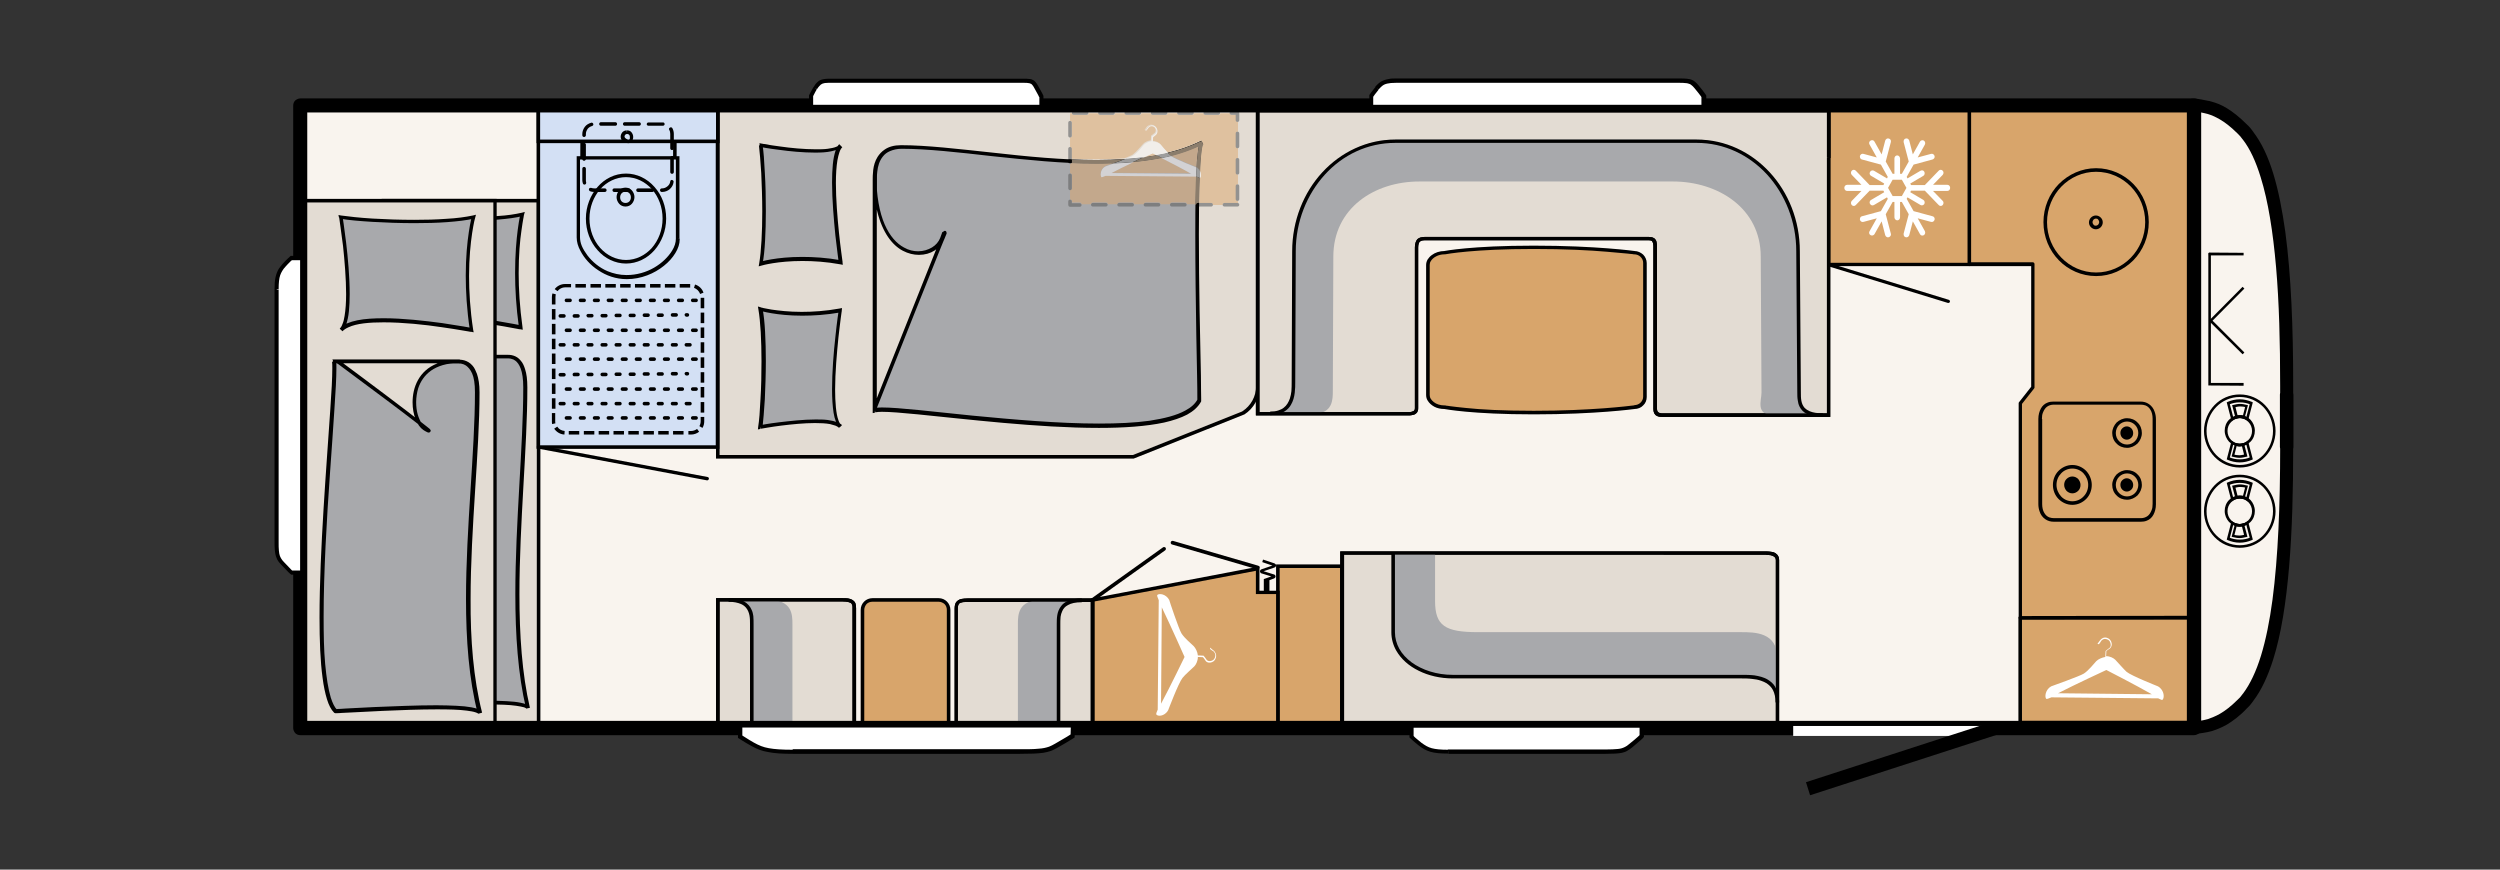 <?xml version="1.0" encoding="utf-8"?>
<!-- Generator: Adobe Illustrator 25.3.1, SVG Export Plug-In . SVG Version: 6.00 Build 0)  -->
<svg version="1.1" id="Ebene_1" xmlns="http://www.w3.org/2000/svg" xmlns:xlink="http://www.w3.org/1999/xlink" x="0px" y="0px"
	 viewBox="0 0 978 340.2" style="enable-background:new 0 0 978 340.2;" xml:space="preserve">
<rect x="0" y="0" width="978" height="340.2" fill="#333333" stroke="none"/>
<style type="text/css">
	.st0{fill:#F9F4EE;}
	.st1{clip-path:url(#SVGID_2_);fill:#F9F4EE;}
	.st2{clip-path:url(#SVGID_2_);}
	.st3{clip-path:url(#SVGID_2_);fill:#E3DCD3;}
	.st4{clip-path:url(#SVGID_2_);fill:#D8A56B;}
	.st5{clip-path:url(#SVGID_2_);fill:#FFFFFF;}
	.st6{clip-path:url(#SVGID_2_);fill:#A8A9AC;}
	.st7{clip-path:url(#SVGID_2_);fill:#FED16D;}
	.st8{clip-path:url(#SVGID_2_);fill:#DFC19F;}
	.st9{clip-path:url(#SVGID_2_);fill:#C3A88C;}
	.st10{clip-path:url(#SVGID_2_);fill:#8B7D6C;}
	.st11{clip-path:url(#SVGID_2_);fill:#7D7E7F;}
	.st12{clip-path:url(#SVGID_2_);fill:#939290;}
	.st13{clip-path:url(#SVGID_2_);fill:#F1EEEA;}
	.st14{clip-path:url(#SVGID_2_);fill:#D3D2D4;}
	.st15{clip-path:url(#SVGID_2_);fill:#9D9D9D;}
	.st16{clip-path:url(#SVGID_2_);fill:#D3E0F4;}
	.st17{clip-path:url(#SVGID_2_);fill:#709BD2;}
</style>
<rect x="117.4" y="40.7" class="st0" width="740.8" height="243.5"/>
<g>
	<defs>
		<rect id="SVGID_1_" x="97.8" y="0" width="880.2" height="340.2"/>
	</defs>
	<clipPath id="SVGID_2_">
		<use xlink:href="#SVGID_1_"  style="overflow:visible;"/>
	</clipPath>
	<path class="st1" d="M858.9,284.6c1.2-0.2,3.8-0.5,5.6-1.1c2.8-0.9,7-2.5,12.6-8.2c0.1-0.1,0.1-0.1,0.2-0.2c0.7-0.6,1.4-1.4,2-2.4
		c12-15.7,15.1-52.7,15.1-97.8l0-20.5l0,20.4c0-0.6,0-21.7,0-22.2c0-0.6,0-1.1,0-1.7l0-0.1l0,0c0-45.1-3.1-82.1-15.1-97.8
		c-0.7-0.9-1.3-1.7-2-2.4c-0.1-0.1-0.1-0.1-0.2-0.2c-5.6-5.8-9.9-7.4-12.6-8.2c-1.8-0.6-4.4-0.9-5.6-1.1c-0.8,0-1.1,0-1.1,0l0,14.5
		h0l0,97l0,97h0l0,35C857.7,284.6,858.1,284.6,858.9,284.6"/>
	<path class="st2" d="M858.9,284.6l0.3,2.5c0.6-0.1,1.6-0.2,2.7-0.4c0.5-0.1,1.1-0.2,1.7-0.3c0.6-0.1,1.1-0.3,1.7-0.4
		c1.5-0.5,3.5-1.2,5.8-2.5c2.3-1.4,5-3.3,7.9-6.4l-1.8-1.8l1.7,1.9c0,0,0.1-0.1,0.2-0.2l0,0c0.9-0.8,1.6-1.7,2.4-2.8l-2.1-1.5l2,1.6
		c3.3-4.3,5.8-9.8,7.9-16.4c3.1-9.9,5-22.1,6.2-36.2c1.2-14.1,1.6-29.9,1.6-46.8v-20.5c0-1.4-1.2-2.6-2.6-2.6
		c-1.4,0-2.6,1.2-2.6,2.6v20.4c0,1.4,1.2,2.6,2.6,2.6s2.6-1.2,2.6-2.6c0-0.3,0-5.7,0-11.1c0-2.7,0-5.4,0-7.5c0-1,0-1.9,0-2.5
		c0-0.6,0-1,0-1.1v0c0-0.6,0-1.1,0-1.7v0v0v0v0c0-22.6-0.8-43.2-3.1-60.3c-1.2-8.5-2.7-16.2-4.7-22.7c-2-6.6-4.6-12.1-7.9-16.4
		l-2,1.6l2.1-1.5c-0.7-1-1.5-2-2.4-2.8l0,0c-0.1-0.1-0.2-0.2-0.2-0.2l-1.7,1.9l1.8-1.8c-3-3-5.6-5-7.9-6.4c-2.3-1.4-4.3-2.1-5.8-2.5
		c-0.5-0.2-1.1-0.3-1.7-0.4c-0.8-0.2-1.7-0.3-2.5-0.5c-0.8-0.1-1.4-0.2-1.9-0.3c-0.1,0-0.2,0-0.4,0c-0.3,0-0.5,0-0.6,0
		c-0.2,0-0.3,0-0.4,0c0,0-0.1,0-0.1,0h0h0l0,0.9l0-0.9h0l0,0.9l0-0.9c-0.7,0-1.4,0.3-1.8,0.7c-0.5,0.5-0.8,1.1-0.8,1.8l0,14.5h2.6
		l-0.4-2.5h0c-1.3,0.2-2.2,1.3-2.2,2.5l0,97v0l0,97c0,1.3,0.9,2.4,2.2,2.5l0,0l0.4-2.5h-2.6l0,35c0,0.7,0.3,1.4,0.8,1.8
		c0.5,0.5,1.2,0.7,1.8,0.7l0-0.9l0,0.9h0l0-0.9l0,0.9c0,0,0.1,0,0.4,0c0.2,0,0.4,0,0.6,0c0.1,0,0.2,0,0.4,0L858.9,284.6l0-2.6
		c-0.3,0-0.5,0-0.7,0c-0.3,0-0.5,0-0.5,0l0,2.6h2.6l0-35c0-1.3-0.9-2.4-2.2-2.5h0l-0.4,2.5h2.6l0-97v0l0-97l-2.6,0l0.4,2.5h0
		c1.3-0.2,2.2-1.3,2.2-2.5l0-14.5l-2.6,0l0,2.6c0,0,0.2,0,0.5,0c0.2,0,0.4,0,0.7,0l0-2.6l-0.3,2.5c0.6,0.1,1.5,0.2,2.5,0.4
		c0.5,0.1,1,0.2,1.4,0.3c0.5,0.1,0.9,0.2,1.2,0.3c1.3,0.4,2.8,1,4.7,2.1c1.9,1.1,4.2,2.8,6.9,5.5l0.1,0.1c0.1,0.1,0.2,0.1,0.2,0.2
		l0,0c0.5,0.5,1.1,1.1,1.7,2l0.1,0.1c2.8,3.6,5.1,8.6,7,14.8c2.9,9.3,4.8,21.3,6,35.1c1.2,13.8,1.6,29.5,1.6,46.4v0v0v0v0.1v0
		c0,0.6,0,1.1,0,1.7v0c0,0.1,0,0.5,0,1.1c0,4.4,0,20.6,0,21.1c0,0.7,0.3,1.3,0.8,1.8c0.5,0.5,1.1,0.8,1.8,0.8s1.3-0.3,1.8-0.8
		c0.5-0.5,0.8-1.1,0.8-1.8v-20.4c0-1.4-1.2-2.6-2.6-2.6c-1.4,0-2.6,1.2-2.6,2.6v20.5c0,22.5-0.8,42.9-3,59.6
		c-1.1,8.3-2.6,15.7-4.5,21.9c-1.9,6.2-4.3,11.2-7,14.8l-0.1,0.1c-0.6,0.8-1.1,1.5-1.7,2l0,0c0,0-0.1,0.1-0.2,0.2l-0.1,0.1
		c-2.7,2.7-5,4.4-6.9,5.5c-1.9,1.1-3.4,1.6-4.7,2.1c-0.3,0.1-0.8,0.2-1.2,0.3c-0.7,0.2-1.5,0.3-2.2,0.4c-0.7,0.1-1.3,0.2-1.8,0.3
		L858.9,284.6l0-2.6L858.9,284.6z"/>
	<path class="st3" d="M280.8,178.7V41.8H492V151c0,4.3-2.2,8.3-5.7,10.5l-42.9,17.2H280.8"/>
	<path class="st2" d="M280.8,178.7h0.7V42.5h209.9V151c0,4.1-2.1,7.8-5.4,9.9l0.4,0.6l-0.3-0.6L443.2,178H280.8V178.7h0.7H280.8v0.7
		h162.7l43.1-17.2l0.1,0c3.8-2.4,6.1-6.6,6.1-11.1V41.1H280.1v138.3h0.7V178.7z"/>
	<rect x="790.3" y="241.7" class="st4" width="66.5" height="41"/>
	<path class="st2" d="M856.8,241.7h-0.7V282l-65.1,0v-39.7l65.8,0V241.7h-0.7H856.8V241l-66.5,0c-0.4,0-0.7,0.3-0.7,0.7v41
		c0,0.2,0.1,0.4,0.2,0.5c0.1,0.1,0.3,0.2,0.5,0.2l66.5,0c0.4,0,0.7-0.3,0.7-0.7v-41c0-0.2-0.1-0.4-0.2-0.5c-0.1-0.1-0.3-0.2-0.5-0.2
		V241.7z"/>
	<path class="st5" d="M844.2,268.5c-0.2-0.1-10.4-4.1-12.3-5.7c-1.1-1-3.7-4-4.4-4.7s-2.1-1.4-3.5-1.4l-0.1,0l0.1-2
		c0.2-0.2,0.9-0.7,1.5-1.1c0.4-0.4,0.7-1.1,0.6-1.8c-0.1-0.9-0.6-1.7-1.4-2.1c-1.6-0.8-2.6,0.2-3,0.6c-0.1,0.1-0.2,0.3-0.4,0.5
		c-0.2,0.2-0.4,0.6-0.5,0.7h0c-0.1,0-0.2,0.1-0.2,0.2c0,0.1,0,0.2,0.2,0.3c0.3,0.1,0.6-0.3,0.9-0.8c0.1-0.2,0.2-0.4,0.3-0.5
		c0.4-0.5,1.2-1.1,2.5-0.5c0.7,0.3,1.1,1,1.2,1.8c0.1,0.6-0.1,1.2-0.4,1.4c-0.7,0.5-1.5,1.2-1.5,1.2c-0.1,0-0.1,0.1-0.1,0.2
		l-0.1,2.2c-1.3,0.2-2.8,0.9-3.5,1.6c-0.8,0.8-3,3.7-4.9,4.9c-1.5,1-12.6,4.9-12.8,5c-2.3,1.3-2.6,4.2-1.9,4.9
		c0.2,0.1,0.9-0.1,2-0.6l41.8,0.4c0.9,0.4,1.4,0.7,1.6,0.6C846.8,273.2,846.8,270,844.2,268.5 M805.1,271.2
		c6.8-3.5,18.9-9.1,18.9-9.1s11.5,5.9,17.8,9.5L805.1,271.2z"/>
	<polygon class="st4" points="790.3,241.7 856.8,241.6 856.8,41.1 838.5,41.1 838.5,40.7 770.3,40.7 770.3,103.4 795.3,103.4 
		795.3,151.6 790.3,157.8 	"/>
	<path class="st2" d="M790.3,241.7l0,0.7l66.5-0.1c0.4,0,0.7-0.3,0.7-0.7l0-200.5c0-0.2-0.1-0.4-0.2-0.5c-0.1-0.1-0.3-0.2-0.5-0.2
		l-18.3,0l0,0.7h0.7v-0.4c0-0.2-0.1-0.4-0.2-0.5c-0.1-0.1-0.3-0.2-0.5-0.2h-68.2c-0.2,0-0.4,0.1-0.5,0.2c-0.1,0.1-0.2,0.3-0.2,0.5
		v62.7c0,0.2,0.1,0.4,0.2,0.5c0.1,0.1,0.3,0.2,0.5,0.2h24.3v47.2l-4.8,6.1c-0.1,0.1-0.1,0.3-0.1,0.4v83.9c0,0.2,0.1,0.4,0.2,0.5
		c0.1,0.1,0.3,0.2,0.5,0.2L790.3,241.7h0.7V158l4.8-6.1c0.1-0.1,0.1-0.3,0.1-0.4v-48.2c0-0.2-0.1-0.4-0.2-0.5
		c-0.1-0.1-0.3-0.2-0.5-0.2H771V41.4h67.5v-0.7h-0.7v0.4c0,0.2,0.1,0.4,0.2,0.5c0.1,0.1,0.3,0.2,0.5,0.2l17.6,0v199.1l-65.8,0.1
		L790.3,241.7h0.7H790.3z"/>
	<path class="st2" d="M762.4,117.3l-47.3-14.5c-0.3-0.1-0.7,0.1-0.8,0.4c-0.1,0.3,0.1,0.7,0.4,0.8l47.3,14.5
		c0.3,0.1,0.7-0.1,0.8-0.4C762.9,117.8,762.7,117.4,762.4,117.3"/>
	<rect x="715.3" y="40.7" class="st4" width="55.1" height="62.8"/>
	<path class="st2" d="M715.3,103.4h0.7V41.4h53.7v61.4h-54.4V103.4h0.7H715.3v0.7h55.1c0.2,0,0.4-0.1,0.5-0.2
		c0.1-0.1,0.2-0.3,0.2-0.5V40.7c0-0.2-0.1-0.4-0.2-0.5c-0.1-0.1-0.3-0.2-0.5-0.2h-55.1c-0.2,0-0.4,0.1-0.5,0.2
		c-0.1,0.1-0.2,0.3-0.2,0.5v62.8c0,0.2,0.1,0.4,0.2,0.5c0.1,0.1,0.3,0.2,0.5,0.2V103.4z"/>
	<path class="st5" d="M746.7,83.8l-2,7.6c0,0.1,0,0.2,0,0.3c0,0.5,0.3,1,0.8,1.1c0.6,0.2,1.2-0.2,1.4-0.8l1.4-5.4l2.8,5
		c0.3,0.6,1,0.7,1.5,0.4c0.5-0.3,0.7-1,0.4-1.6l-2.8-5l5.2,1.4c0.6,0.2,1.2-0.2,1.4-0.8c0.2-0.6-0.2-1.3-0.8-1.4l-7.4-2l-2.7-4.8
		l0.3-0.6l5.1,3c0.5,0.3,1.2,0.1,1.5-0.4c0.3-0.6,0.1-1.3-0.4-1.6l-5.1-3l0.3-0.6h5.4l5.4,5.6c0.4,0.5,1.2,0.5,1.6,0
		c0.4-0.5,0.4-1.2,0-1.6l-3.8-3.9h5.6c0.6,0,1.1-0.5,1.1-1.2s-0.5-1.2-1.1-1.2h-5.6l3.8-3.9c0.4-0.5,0.4-1.2,0-1.6
		c-0.4-0.5-1.2-0.5-1.6,0l-5.4,5.6h-5.4l-0.3-0.6l5.1-3c0.5-0.3,0.7-1,0.4-1.6c-0.3-0.6-1-0.7-1.5-0.4l-5.1,3l-0.3-0.6l2.7-4.8
		l7.4-2c0.6-0.2,1-0.8,0.8-1.4c-0.2-0.6-0.8-1-1.4-0.8l-5.2,1.4l2.8-5c0.3-0.6,0.1-1.3-0.4-1.6c-0.5-0.3-1.2-0.1-1.5,0.4l-2.8,5
		l-1.4-5.4c-0.2-0.6-0.8-1-1.4-0.8c-0.5,0.1-0.8,0.6-0.8,1.1c0,0.1,0,0.2,0,0.3l2,7.6l-2.7,4.8h-0.7v-6c0-0.6-0.5-1.2-1.1-1.2
		c-0.6,0-1.1,0.5-1.1,1.2v6h-0.7l-2.7-4.8l2-7.6c0.2-0.6-0.2-1.3-0.8-1.4c-0.6-0.2-1.2,0.2-1.4,0.8l-1.4,5.4l-2.8-5
		c-0.3-0.6-1-0.7-1.5-0.4c-0.4,0.2-0.6,0.6-0.6,1c0,0.2,0.1,0.4,0.2,0.6l2.8,5l-5.2-1.4c-0.6-0.2-1.2,0.2-1.4,0.8c0,0.1,0,0.2,0,0.3
		c0,0.5,0.3,1,0.8,1.1l7.4,2l2.7,4.8l-0.3,0.6l-5.1-3c-0.5-0.3-1.2-0.1-1.5,0.4c-0.1,0.2-0.2,0.4-0.2,0.6c0,0.4,0.2,0.8,0.6,1l5.1,3
		l-0.3,0.6h-5.4l-5.4-5.6c-0.4-0.5-1.2-0.5-1.6,0c-0.2,0.2-0.3,0.5-0.3,0.8c0,0.3,0.1,0.6,0.3,0.8l3.8,3.9h-5.6
		c-0.6,0-1.1,0.5-1.1,1.2s0.5,1.2,1.1,1.2h5.6l-3.8,3.9c-0.2,0.2-0.3,0.5-0.3,0.8s0.1,0.6,0.3,0.8c0.4,0.5,1.2,0.5,1.6,0l5.4-5.6
		h5.4l0.3,0.6l-5.1,3c-0.4,0.2-0.6,0.6-0.6,1c0,0.2,0,0.4,0.2,0.6c0.3,0.6,1,0.7,1.5,0.4l5.1-3l0.3,0.6l-2.7,4.8l-7.4,2
		c-0.5,0.1-0.8,0.6-0.8,1.1c0,0.1,0,0.2,0,0.3c0.2,0.6,0.8,1,1.4,0.8l5.2-1.4l-2.8,5c-0.1,0.2-0.2,0.4-0.2,0.6c0,0.4,0.2,0.8,0.6,1
		c0.5,0.3,1.2,0.1,1.5-0.4l2.8-5l1.4,5.4c0.2,0.6,0.8,1,1.4,0.8c0.6-0.2,1-0.8,0.8-1.4l-2-7.6l2.7-4.8h0.7v6c0,0.6,0.5,1.2,1.1,1.2
		c0.6,0,1.1-0.5,1.1-1.2v-6h0.7L746.7,83.8z M740.4,76.7l-1.8-3.2l1.8-3.2h3.6l1.8,3.2l-1.8,3.2H740.4z"/>
	<path class="st4" d="M800.1,86.9c0-11.3,8.9-20.4,19.9-20.4c11,0,19.9,9.1,19.9,20.4c0,11.3-8.9,20.4-19.9,20.4
		C809,107.3,800.1,98.2,800.1,86.9"/>
	<path class="st2" d="M800.1,86.9h0.7c0-5.4,2.2-10.4,5.6-13.9c3.5-3.6,8.3-5.8,13.6-5.8s10.1,2.2,13.6,5.8
		c3.5,3.6,5.6,8.5,5.6,13.9c0,5.4-2.2,10.4-5.6,13.9c-3.5,3.6-8.3,5.8-13.6,5.8s-10.1-2.2-13.6-5.8c-3.5-3.6-5.6-8.5-5.6-13.9H800.1
		h-0.7c0,5.8,2.3,11.1,6,14.9c3.7,3.8,8.9,6.2,14.6,6.2c5.7,0,10.8-2.4,14.6-6.2c3.7-3.8,6-9.1,6-14.9c0-5.8-2.3-11.1-6-14.9
		c-3.7-3.8-8.9-6.2-14.6-6.2c-5.7,0-10.8,2.4-14.6,6.2c-3.7,3.8-6,9.1-6,14.9H800.1z"/>
	<path class="st4" d="M819.9,89c-1.1,0-2-0.9-2-2.1c0-1.1,0.9-2.1,2-2.1c1.1,0,2,0.9,2,2.1C822,88,821.1,89,819.9,89"/>
	<path class="st2" d="M819.9,89v-0.7c-0.4,0-0.7-0.1-0.9-0.4c-0.2-0.2-0.4-0.6-0.4-1c0-0.4,0.2-0.7,0.4-1c0.2-0.2,0.6-0.4,0.9-0.4
		c0.4,0,0.7,0.1,0.9,0.4c0.2,0.2,0.4,0.6,0.4,1c0,0.4-0.2,0.7-0.4,1c-0.2,0.2-0.6,0.4-0.9,0.4V89v0.7c0.7,0,1.4-0.3,1.9-0.8
		c0.5-0.5,0.8-1.2,0.8-1.9c0-0.8-0.3-1.4-0.8-1.9c-0.5-0.5-1.2-0.8-1.9-0.8c-0.7,0-1.4,0.3-1.9,0.8c-0.5,0.5-0.8,1.2-0.8,1.9
		c0,0.8,0.3,1.4,0.8,1.9c0.5,0.5,1.2,0.8,1.9,0.8V89z"/>
	<path class="st3" d="M715.4,61.8V43.3H492v17.5v101.1h59.3c1.2,0,3-0.1,3-2.2V96.7c0-2.5,1-3.4,3-3.4h87.9c2.4,0,2.3,1.8,2.3,3.1
		v63.5c0,2.1,1.4,2.5,3,2.5h64.9V61.8z"/>
	<path class="st2" d="M715.4,61.8h0.7V42.6H491.3v18.2v101.7h0.7h29.2h30.1c0.3,0,0.7,0,1-0.1c0.6-0.1,1.2-0.2,1.7-0.7
		c0.3-0.2,0.5-0.5,0.6-0.9c0.2-0.4,0.2-0.8,0.2-1.2V96.7c0-0.6,0.1-1,0.2-1.4c0.1-0.3,0.2-0.5,0.3-0.6c0.2-0.2,0.4-0.4,0.7-0.5
		c0.3-0.1,0.7-0.2,1.2-0.2h87.9c0.5,0,0.8,0.1,1,0.2c0.2,0.1,0.3,0.2,0.3,0.3c0.1,0.2,0.2,0.4,0.3,0.7c0,0.3,0.1,0.6,0.1,1v0.3v63.5
		c0,0.6,0.1,1.1,0.3,1.6c0.2,0.3,0.4,0.6,0.6,0.8c0.4,0.3,0.8,0.5,1.3,0.6c0.5,0.1,0.9,0.1,1.4,0.1h64.9h0.7V61.8H715.4h-0.7v100.6
		h0.7v-0.7h-64.9c-0.4,0-0.7,0-1-0.1c-0.2,0-0.4-0.1-0.6-0.2c-0.2-0.1-0.4-0.3-0.5-0.5c-0.1-0.2-0.2-0.6-0.2-1.1V96.4v-0.3
		c0-0.3,0-0.7-0.1-1c0-0.3-0.1-0.6-0.2-0.9c-0.2-0.4-0.5-0.9-1-1.1c-0.5-0.3-1.1-0.4-1.8-0.4h-87.9c-0.5,0-1,0.1-1.5,0.2
		c-0.3,0.1-0.7,0.3-1,0.5c-0.4,0.3-0.7,0.8-0.9,1.4c-0.2,0.6-0.3,1.2-0.3,2v62.9c0,0.4-0.1,0.7-0.2,0.8c-0.1,0.1-0.2,0.2-0.3,0.3
		c-0.2,0.1-0.5,0.2-0.8,0.3c-0.3,0.1-0.7,0.1-1,0.1H492v0.7h0.7V60.8V43.9h222v17.8H715.4z"/>
	<path class="st6" d="M693.9,162.4c-7.3,0-4.8-5.7-4.8-8.8l-0.3-53.2c0-19-16.8-29.4-34.3-29.4h-99.3c-17.5,0-33.6,10.4-33.6,29.4
		l-0.2,52.6c0,3.2,0,8.8-7.3,8.8h-17.2c9.2,0,9.1-8.2,9.1-12.2l0.3-51.2c0-23.8,17.7-43.8,39.5-43.8h117.4c21.8,0,40.2,20,40.2,43.8
		l0.4,57.2c0,3.9,0.2,6.8,9.3,6.8H693.9z"/>
	<path class="st2" d="M713.1,161.7c-2.2,0-3.9-0.3-5.1-0.8c-0.9-0.4-1.5-0.8-2-1.3c-0.7-0.8-1.1-1.7-1.3-2.8c-0.2-1-0.2-2.2-0.2-3.3
		v0l-0.4-55.2v0c0-12.1-4.5-23-11.8-30.9c-7.3-7.9-17.3-12.8-28.5-12.8h-118c-11.1,0-21.2,4.9-28.5,12.8
		c-7.3,7.9-11.8,18.9-11.8,30.9l-0.2,51.2v0v0l0.3,0h-0.3v0l0.3,0h-0.3c0,1,0,2.2-0.1,3.5c-0.1,1-0.3,1.9-0.6,2.9
		c-0.5,1.4-1.2,2.7-2.4,3.6c-0.6,0.5-1.3,0.8-2.2,1.1c-0.9,0.3-1.9,0.4-3.1,0.4v1.4c2.4,0,4.2-0.5,5.7-1.5c1.1-0.7,1.9-1.6,2.4-2.5
		c0.9-1.5,1.3-3.1,1.5-4.7c0.2-1.6,0.2-3,0.2-4.2v0l-0.3,0h0.3v0l-0.3,0h0.3v0l0.2-51.2v0c0-11.7,4.4-22.3,11.4-30
		c7-7.7,16.7-12.4,27.5-12.4h118c10.7,0,20.4,4.7,27.5,12.4c7,7.7,11.4,18.3,11.4,30v0l0.4,55.2v0c0,1,0,2.1,0.2,3.2
		c0.1,0.8,0.3,1.6,0.7,2.4c0.6,1.2,1.5,2.2,3,2.9c1.5,0.7,3.4,1.1,6.1,1.1V161.7z"/>
	<path class="st2" d="M715.4,61.8h0.7V42.6H491.3v18.2v101.7h0.7h29.2h30.1c0.3,0,0.7,0,1-0.1c0.6-0.1,1.2-0.2,1.7-0.7
		c0.3-0.2,0.5-0.5,0.6-0.9c0.2-0.4,0.2-0.8,0.2-1.2V96.7c0-0.6,0.1-1,0.2-1.4c0.1-0.3,0.2-0.5,0.3-0.6c0.2-0.2,0.4-0.4,0.7-0.5
		c0.3-0.1,0.7-0.2,1.2-0.2h87.9c0.5,0,0.8,0.1,1,0.2c0.2,0.1,0.3,0.2,0.3,0.3c0.1,0.2,0.2,0.4,0.3,0.7c0,0.3,0.1,0.6,0.1,1v0.3v63.5
		c0,0.6,0.1,1.1,0.3,1.6c0.2,0.3,0.4,0.6,0.6,0.8c0.4,0.3,0.8,0.5,1.3,0.6c0.5,0.1,0.9,0.1,1.4,0.1h64.9h0.7V61.8H715.4h-0.7v100.6
		h0.7v-0.7h-64.9c-0.4,0-0.7,0-1-0.1c-0.2,0-0.4-0.1-0.6-0.2c-0.2-0.1-0.4-0.3-0.5-0.5c-0.1-0.2-0.2-0.6-0.2-1.1V96.4v-0.3
		c0-0.3,0-0.7-0.1-1c0-0.3-0.1-0.6-0.2-0.9c-0.2-0.4-0.5-0.9-1-1.1c-0.5-0.3-1.1-0.4-1.8-0.4h-87.9c-0.5,0-1,0.1-1.5,0.2
		c-0.3,0.1-0.7,0.3-1,0.5c-0.4,0.3-0.7,0.8-0.9,1.4c-0.2,0.6-0.3,1.2-0.3,2v62.9c0,0.4-0.1,0.7-0.2,0.8c-0.1,0.1-0.2,0.2-0.3,0.3
		c-0.2,0.1-0.5,0.2-0.8,0.3c-0.3,0.1-0.7,0.1-1,0.1H492v0.7h0.7V60.8V43.9h222v17.8H715.4z"/>
	<path class="st4" d="M639.4,159.3c2.3,0,4.2-1.8,4.2-4v-26.2v-26.2c0-2.2-1.9-4-4.2-4c0,0-15-2.1-39.4-2.1
		c-24.4,0-34.9,2.1-34.9,2.1c-3.6,0-6.5,2.2-6.5,4.8v25.4v25.4c0,2.7,2.9,4.8,6.5,4.8c0,0,10.5,2.1,34.9,2.1
		C624.4,161.4,639.4,159.3,639.4,159.3"/>
	<path class="st2" d="M639.4,159.3v0.7c1.3,0,2.6-0.5,3.4-1.4c0.9-0.8,1.4-2,1.4-3.3v-26.2v-26.2c0-1.3-0.6-2.5-1.4-3.3
		c-0.9-0.8-2.1-1.4-3.4-1.4v0.7l0.1-0.7c0,0-15-2.1-39.5-2.1s-35,2.1-35,2.1l0.1,0.7v-0.7c-1.9,0-3.7,0.6-5,1.6
		c-0.7,0.5-1.2,1.1-1.6,1.7c-0.4,0.7-0.6,1.4-0.6,2.2v25.4v25.4c0,0.8,0.2,1.6,0.6,2.2c0.6,1,1.5,1.8,2.6,2.4
		c1.1,0.6,2.5,0.9,3.9,0.9v-0.7L565,160c0.1,0,10.6,2.1,35,2.1s39.4-2.1,39.5-2.1L639.4,159.3v0.7V159.3l-0.1-0.7c0,0-0.1,0-0.2,0
		c-1.7,0.2-16.3,2.1-39.1,2.1c-12.2,0-20.9-0.5-26.5-1.1c-2.8-0.3-4.9-0.5-6.2-0.7c-0.7-0.1-1.2-0.2-1.5-0.2c-0.2,0-0.3-0.1-0.4-0.1
		c0,0-0.1,0-0.1,0l0,0l-0.1,0h-0.1c-1.7,0-3.2-0.5-4.2-1.3c-0.5-0.4-0.9-0.8-1.2-1.3c-0.3-0.5-0.4-1-0.4-1.5v-25.4v-25.4
		c0-0.5,0.1-1.1,0.4-1.5c0.4-0.7,1.1-1.4,2.1-1.9c0.9-0.5,2.1-0.8,3.3-0.8h0.1l0.1,0l0,0c0.6-0.1,11.1-2.1,34.7-2.1
		c12.2,0,22,0.5,28.8,1.1c3.4,0.3,6,0.5,7.8,0.7c0.9,0.1,1.6,0.2,2,0.2c0.2,0,0.4,0.1,0.5,0.1c0.1,0,0.2,0,0.2,0l0,0h0
		c1,0,1.9,0.4,2.5,1c0.6,0.6,1,1.4,1,2.3v26.2v26.2c0,0.9-0.4,1.7-1,2.3c-0.6,0.6-1.5,1-2.5,1h0l0,0L639.4,159.3z"/>
	<rect x="499.9" y="221.5" class="st4" width="25" height="63.4"/>
	<polygon class="st2" points="524.9,284.8 525.6,284.8 525.6,220.8 499.2,220.8 499.2,285.5 525.6,285.5 525.6,284.8 524.9,284.8 
		524.9,284.2 500.6,284.2 500.6,222.2 524.3,222.2 524.3,284.8 524.9,284.8 524.9,284.2 	"/>
	<path class="st3" d="M691,216.4c-2.7,0-98.7,0-98.7,0h-67.4v66.7l170.3,0v-63.9C695.2,217.2,693.6,216.4,691,216.4"/>
	<path class="st2" d="M691,216.4v-0.7c-2.7,0-98.7,0-98.7,0h-68v68l171.7,0v-0.7v-63.9c0-0.6-0.1-1.1-0.4-1.6
		c-0.2-0.4-0.5-0.7-0.8-0.9c-0.5-0.4-1-0.6-1.7-0.7c-0.6-0.1-1.4-0.2-2.1-0.2V216.4v0.7c0.6,0,1.2,0,1.7,0.1
		c0.4,0.1,0.6,0.2,0.9,0.3c0.4,0.2,0.6,0.4,0.8,0.6c0.2,0.3,0.3,0.6,0.3,1v63.9h0.7v-0.7l-169.6,0v-65.3h66.7c0,0,24,0,48.3,0H691
		V216.4z"/>
	<path class="st6" d="M681.1,247.3H578.2c-12.9,0-16.8-2.5-16.8-12.2v-18.7H545v31c0,9.7,10.4,17.3,23.4,17.3h112.7
		c5.3,0,14.2,0,14.2,10v-17.4C695.2,247.3,686.4,247.3,681.1,247.3"/>
	<path class="st2" d="M691,216.4v-0.7c-2.7,0-98.7,0-98.7,0h-68v68l171.7,0v-0.7v-63.9c0-0.6-0.1-1.1-0.4-1.6
		c-0.2-0.4-0.5-0.7-0.8-0.9c-0.5-0.4-1-0.6-1.7-0.7c-0.6-0.1-1.4-0.2-2.1-0.2V216.4v0.7c0.6,0,1.2,0,1.7,0.1
		c0.4,0.1,0.6,0.2,0.9,0.3c0.4,0.2,0.6,0.4,0.8,0.6c0.2,0.3,0.3,0.6,0.3,1v63.9h0.7v-0.7l-169.6,0v-65.3h66.7c0,0,24,0,48.3,0H691
		V216.4z"/>
	<path class="st2" d="M544.3,216.4v31c0,2.5,0.7,5,1.9,7.1c1.9,3.3,4.9,6,8.8,7.9c3.8,1.9,8.4,3,13.4,3h112.7h0c1.3,0,2.8,0,4.4,0.2
		c1.1,0.1,2.3,0.3,3.4,0.7c0.8,0.3,1.6,0.6,2.2,1c1,0.7,1.9,1.5,2.5,2.7c0.6,1.2,1,2.8,1,4.8h1.4c0-2.6-0.6-4.6-1.6-6.2
		c-0.7-1.2-1.7-2-2.8-2.7c-1.6-1-3.5-1.4-5.3-1.7c-1.8-0.2-3.6-0.2-5.1-0.2h0H568.3c-6.3,0-12-1.9-16.1-4.9c-2-1.5-3.7-3.3-4.8-5.3
		c-1.1-2-1.7-4.2-1.7-6.5v-31H544.3z"/>
	<path class="st6" d="M297.6,56.8c1.2,8.6,2,35.6,0,46.4c0,0,12.5-3.8,31.2-0.6c0,0-6-39.6,0-45.7C324.2,61.7,297.6,56.8,297.6,56.8
		"/>
	<path class="st2" d="M297.6,56.8l-0.7,0.1c0.3,2.4,0.6,6.3,0.9,10.8c0.2,4.6,0.4,9.8,0.4,15c0,4-0.1,7.9-0.3,11.4
		c-0.2,3.5-0.5,6.6-0.9,8.9l-0.2,1.2l1.1-0.3l0,0c0.3-0.1,6.3-1.8,16-1.8c4.3,0,9.3,0.3,14.8,1.3l1,0.2l-0.1-1c0,0,0-0.1,0-0.2
		c-0.1-1-0.8-5.5-1.4-11.4c-0.6-5.9-1.2-13.1-1.2-19.4c0-3.4,0.2-6.5,0.6-8.9c0.2-1.2,0.5-2.3,0.8-3.2c0.3-0.9,0.7-1.5,1.1-1.9l-1-1
		c-0.3,0.3-0.7,0.6-1.3,0.8c-0.9,0.4-2.1,0.6-3.4,0.8c-1.4,0.2-2.9,0.2-4.6,0.2c-4.6,0-9.9-0.5-14-1.1c-2.1-0.3-3.9-0.5-5.1-0.8
		c-0.6-0.1-1.1-0.2-1.5-0.2c-0.2,0-0.3-0.1-0.4-0.1c-0.1,0-0.1,0-0.1,0l-1-0.2l0.1,1L297.6,56.8l-0.1,0.7c0,0,3,0.6,7.2,1.1
		c4.2,0.6,9.5,1.1,14.2,1.1c2.3,0,4.4-0.1,6.2-0.5c0.9-0.2,1.7-0.4,2.4-0.7c0.7-0.3,1.3-0.7,1.8-1.1l-1-1c-0.6,0.6-1,1.4-1.4,2.4
		c-0.5,1.5-0.9,3.4-1.1,5.5c-0.2,2.1-0.3,4.6-0.3,7.1c0,6.8,0.7,14.6,1.3,20.7c0.7,6.1,1.3,10.5,1.3,10.5l0.7-0.1l0.1-0.7
		c-5.6-1-10.7-1.3-15.1-1.3c-10.2,0-16.4,1.9-16.4,1.9l0.2,0.7l0.7,0.1c0.5-2.4,0.8-5.5,1-9.1c0.2-3.6,0.3-7.5,0.3-11.5
		c0-5.2-0.1-10.4-0.4-15c-0.2-4.6-0.5-8.5-0.9-10.9L297.6,56.8l-0.1,0.7L297.6,56.8z"/>
	<path class="st6" d="M297.6,167c1.2-8.6,2-35.4,0-46.1c0,0,12.5,3.8,31.2,0.6c0,0-6,39.3,0,45.4C324.2,162.2,297.6,167,297.6,167"
		/>
	<path class="st2" d="M297.6,167l0.7,0.1c0.3-2.5,0.6-6.3,0.9-10.9c0.2-4.6,0.4-9.8,0.4-14.9c0-4-0.1-7.9-0.3-11.5
		c-0.2-3.5-0.5-6.7-1-9l-0.7,0.1l-0.2,0.7c0.1,0,6.3,1.9,16.4,1.9c4.4,0,9.4-0.3,15.1-1.3l-0.1-0.7l-0.7-0.1c0,0-0.7,4.4-1.3,10.4
		c-0.7,6.1-1.3,13.8-1.3,20.6c0,3.4,0.2,6.5,0.6,9.1c0.2,1.3,0.5,2.4,0.9,3.4c0.4,1,0.8,1.8,1.4,2.4l1-1c-0.5-0.5-1.1-0.8-1.8-1.1
		c-1.1-0.4-2.3-0.7-3.8-0.9s-3.1-0.2-4.8-0.2c-4.7,0-10,0.6-14.2,1.1c-4.2,0.5-7.2,1.1-7.2,1.1L297.6,167l0.7,0.1L297.6,167l0.1,0.7
		c0,0,0,0,0.1,0c0.7-0.1,3.8-0.7,7.8-1.2c4-0.5,9-1,13.2-1c2.2,0,4.3,0.1,5.9,0.4c0.8,0.2,1.5,0.4,2.1,0.6c0.6,0.2,1,0.5,1.3,0.8
		l1-1c-0.4-0.4-0.8-1-1.1-1.9c-0.5-1.3-0.8-3.1-1-5.1c-0.2-2.1-0.3-4.4-0.3-6.9c0-6.7,0.7-14.4,1.3-20.4c0.3-3,0.7-5.6,0.9-7.5
		c0.1-0.9,0.2-1.7,0.3-2.2c0-0.3,0.1-0.4,0.1-0.6c0-0.1,0-0.2,0-0.2l0.1-1l-1,0.2c-5.5,1-10.5,1.3-14.8,1.3c-5,0-9-0.5-11.8-0.9
		c-1.4-0.2-2.4-0.5-3.2-0.6c-0.4-0.1-0.6-0.2-0.8-0.2c-0.1,0-0.2,0-0.2-0.1l0,0l0,0l-1.1-0.3l0.2,1.2c0.4,2.3,0.7,5.4,0.9,8.8
		c0.2,3.5,0.3,7.4,0.3,11.4c0,5.1-0.1,10.3-0.4,14.9c-0.2,4.5-0.5,8.4-0.9,10.8l-0.1,1l1-0.2L297.6,167z"/>
	<path class="st6" d="M342.3,160.6c12.4-2.1,115.8,17.2,126.9-3.8c0.1-0.2-0.1-11-0.4-25.5c-0.5-29.5-1.1-74.3,1.6-75.6
		c-32,16-86.4,1.8-117.7,1.8c-10.4,0-10.4,9.9-10.4,13V160.6"/>
	<path class="st2" d="M342.3,160.6l0.1,0.7c0.6-0.1,1.5-0.2,2.6-0.2c3.1,0,8,0.4,14.1,1c18.3,1.8,47,5.3,70.8,5.3
		c9.7,0,18.5-0.6,25.5-2.1c3.5-0.8,6.5-1.8,9-3.1c2.4-1.3,4.3-3,5.4-5c0-0.1,0.1-0.1,0.1-0.2c0-0.1,0-0.1,0-0.1c0-0.1,0-0.2,0-0.4
		c0-0.2,0-0.4,0-0.6c0-1.5-0.1-4.6-0.1-8.9c-0.3-12.7-0.8-35.7-0.8-55.3c0-9.5,0.1-18.3,0.4-24.8c0.2-3.2,0.4-5.9,0.6-7.8
		c0.1-0.9,0.3-1.7,0.4-2.2c0.1-0.2,0.2-0.4,0.2-0.5c0,0,0-0.1,0.1-0.1l0,0l0,0l0,0l0,0l0,0l-0.2-0.2l0.1,0.2c0,0,0.1,0,0.1,0
		l-0.2-0.2l0.1,0.2l-0.6-1.3c-11.4,5.7-25.8,7.6-41,7.6c-13.4,0-27.5-1.4-40.8-2.9c-13.2-1.4-25.6-2.9-35.7-2.9
		c-2.7,0-4.8,0.6-6.4,1.7c-1.2,0.8-2.1,1.8-2.8,2.9c-1,1.6-1.5,3.4-1.7,5.1c-0.2,1.6-0.2,3.1-0.2,4v0.1v91l0.8-0.1L342.3,160.6h0.7
		V70.5v-0.1c0-0.8,0-2,0.2-3.3c0.2-2,0.8-4.2,2.2-5.9c0.7-0.9,1.6-1.6,2.8-2.1c1.2-0.5,2.7-0.9,4.5-0.9c9.9,0,22.3,1.4,35.5,2.9
		c13.2,1.4,27.4,2.9,40.9,2.9c15.3,0,29.9-1.8,41.6-7.7l-0.6-1.3c-0.2,0.1-0.3,0.2-0.4,0.3c-0.2,0.2-0.3,0.4-0.4,0.7
		c-0.2,0.5-0.3,1.1-0.5,1.9c-0.2,1.3-0.4,3.2-0.6,5.4c-0.5,6.7-0.6,17-0.6,28.3c0,13.1,0.2,27.7,0.4,39.7c0.1,6,0.2,11.4,0.3,15.6
		c0.1,4.2,0.1,7.4,0.1,8.8c0,0.3,0,0.5,0,0.7c0,0.1,0,0.1,0,0.2v0l0.3,0l-0.3-0.1l0,0l0.3,0l-0.3-0.1l0.6,0.1l-0.6-0.2l0,0.1
		l0.6,0.1l-0.6-0.2l0.7,0.2l-0.6-0.3c0,0.1,0,0.1-0.1,0.1l0.7,0.2l-0.6-0.3v0c-0.9,1.7-2.5,3.2-4.8,4.4c-3.4,1.9-8.2,3.1-14,4
		c-5.8,0.8-12.5,1.1-19.8,1.1c-15.7,0-33.8-1.6-49.4-3.1c-7.8-0.8-15.1-1.6-21.2-2.2c-6.1-0.6-11-1-14.3-1c-1.2,0-2.2,0.1-2.9,0.2
		L342.3,160.6h0.7H342.3"/>
	<path class="st3" d="M342.3,68v91.4c0,0,33.2-83.7,26.4-66.1C365.1,102.6,342.3,104.4,342.3,68"/>
	<path class="st2" d="M342.3,68h-0.7v91.4l1.4,0.3c0,0,0.1-0.3,0.3-0.8c1.5-3.8,8.2-20.7,14.6-36.7c3.2-8,6.3-15.8,8.6-21.5
		c1.2-2.9,2.1-5.3,2.8-6.9c0.3-0.8,0.6-1.5,0.8-1.9c0.1-0.2,0.2-0.4,0.2-0.5c0-0.1,0-0.1,0.1-0.1l0,0l-0.4-0.2l0.3,0.2l0,0l-0.4-0.2
		l0.3,0.2l-0.6-0.3l0.5,0.4c0,0,0-0.1,0-0.1l-0.6-0.3l0.5,0.4l-0.6-0.4l0.5,0.5c0.1-0.1,0.1-0.1,0.1-0.1l-0.6-0.4l0.5,0.5l-0.5-0.5
		l0.4,0.6c0.1,0,0.1-0.1,0.1-0.1l-0.5-0.5l0.4,0.6l-0.4-0.6v0.7c0.2,0,0.3-0.1,0.4-0.1l-0.4-0.6v0.7v-0.7l-0.4,0.6
		c0.1,0.1,0.3,0.1,0.4,0.1v-0.7l-0.4,0.6l0.4-0.6l-0.6,0.3c0,0.1,0.1,0.2,0.2,0.2l0.4-0.6l-0.6,0.3l0.6-0.3l-0.7,0.1
		c0,0.1,0,0.1,0.1,0.2l0.6-0.3l-0.7,0.1l0.7-0.1h-0.7c0,0,0,0.1,0,0.1l0.7-0.1h-0.7h0.7l-0.7-0.1c0,0,0,0,0,0.1h0.7l-0.7-0.1
		l0.6,0.1l-0.6-0.2c0,0,0,0,0,0.1l0.6,0.1l-0.6-0.2l0.4,0.1l-0.4-0.1l0,0l0.4,0.1l-0.4-0.1v0c0,0,0,0.1-0.1,0.2
		c-0.1,0.3-0.4,1.1-0.8,2.2c-0.6,1.5-1.7,2.8-3.2,3.7c-1.5,0.9-3.4,1.5-5.4,1.5c-1.8,0-3.7-0.4-5.6-1.5c-2.8-1.5-5.5-4.4-7.5-9
		c-2-4.6-3.3-11.1-3.3-19.8h-1.4H342.3h-0.7c0,11.8,2.4,19.7,5.8,24.7c1.7,2.5,3.7,4.3,5.8,5.4c2.1,1.1,4.2,1.6,6.3,1.6
		c2.3,0,4.4-0.6,6.1-1.7c1.7-1.1,3.1-2.6,3.8-4.4c0.3-0.8,0.6-1.4,0.7-1.8c0.1-0.2,0.1-0.4,0.2-0.5c0-0.1,0-0.1,0-0.1l0-0.1l0,0l0,0
		c0,0,0-0.1,0-0.1c0,0,0-0.1-0.1-0.3c0-0.1-0.1-0.2-0.2-0.3c-0.1-0.1-0.3-0.1-0.4-0.1c-0.1,0-0.2,0-0.3,0.1
		c-0.1,0.1-0.2,0.1-0.2,0.1c-0.1,0.1-0.1,0.1-0.1,0.1c0,0,0,0.1,0,0.1c0,0.1,0,0.1-0.1,0.1c-0.1,0.2-0.3,0.6-0.5,1.3
		c-3.9,9.7-26.8,67.2-26.8,67.2l0.7,0.3h0.7V68h-1.4H342.3z"/>
	<rect x="150" y="78.5" class="st3" width="60.7" height="204.6"/>
	<polygon class="st2" points="210.7,283.1 211.4,283.1 211.4,77.8 149.3,77.8 149.3,283.8 211.4,283.8 211.4,283.1 210.7,283.1 
		210.7,282.4 150.7,282.4 150.7,79.2 210,79.2 210,283.1 210.7,283.1 210.7,282.4 	"/>
	<path class="st6" d="M157.3,83.9c9.7,1.7,35,2.9,47.1,0c0,0-4.3,17.7-0.6,44.2c0,0-39.4-8.4-46.3,0
		C162.7,121.6,157.3,83.9,157.3,83.9"/>
	<path class="st2" d="M157.3,83.9l-0.1,0.7c2.8,0.5,6.8,0.9,11.3,1.2c4.6,0.3,9.7,0.5,14.9,0.5c4,0,7.9-0.1,11.5-0.4
		c3.6-0.3,6.9-0.7,9.6-1.4l-0.2-0.7l-0.7-0.2c0,0-2.1,8.8-2.1,23.2c0,6.1,0.4,13.3,1.5,21.3l0.7-0.1l0.2-0.7c0,0-4.4-0.9-10.5-1.9
		c-6.1-0.9-13.9-1.9-20.9-1.9c-3.5,0-6.7,0.2-9.4,0.8c-1.4,0.3-2.6,0.7-3.6,1.2c-1.1,0.5-1.9,1.2-2.6,2l1.1,0.9
		c0.5-0.6,0.9-1.4,1.2-2.4c0.5-1.4,0.8-3.2,1-5.3c0.2-2,0.3-4.3,0.3-6.7c0-6.6-0.6-14.2-1.2-20.1c-0.6-5.9-1.2-10.2-1.2-10.2
		L157.3,83.9l-0.1,0.7L157.3,83.9l-0.7,0.1c0,0,0,0.1,0,0.2c0.1,1,0.7,5.4,1.3,11.1c0.6,5.7,1.1,12.7,1.1,18.8
		c0,3.2-0.1,6.1-0.5,8.5c-0.2,1.2-0.4,2.2-0.7,3.1c-0.3,0.9-0.6,1.5-1,2l1.1,0.9c0.5-0.6,1.2-1.1,2.1-1.6c1.4-0.7,3.2-1.2,5.3-1.5
		c2.1-0.3,4.5-0.4,7.1-0.4c6.8,0,14.6,0.9,20.6,1.9c3,0.5,5.6,0.9,7.5,1.3c0.9,0.2,1.7,0.3,2.2,0.4c0.3,0.1,0.4,0.1,0.6,0.1
		c0.1,0,0.2,0,0.2,0l1,0.2l-0.1-1c-1.1-7.9-1.5-15-1.5-21.1c0-7.1,0.5-12.8,1.1-16.8c0.3-2,0.5-3.5,0.7-4.5c0.1-0.5,0.2-0.9,0.2-1.2
		c0-0.1,0.1-0.2,0.1-0.3c0,0,0-0.1,0-0.1l0,0l0.3-1.1l-1.1,0.3c-2.6,0.6-5.8,1.1-9.4,1.3c-3.6,0.3-7.5,0.4-11.4,0.4
		c-5.1,0-10.2-0.2-14.8-0.5s-8.5-0.8-11.2-1.2l-1-0.2l0.1,1L157.3,83.9z"/>
	<path class="st6" d="M154.7,139.5c1.2,14.4-11,123.9,0.5,136.8c0.4,0.4,50.2-4,51.3,0.8c-8.7-37.2-1-89.1-1-125.5
		c0-12.1-5.4-12.1-7-12.1H154.7z"/>
	<path class="st2" d="M154.7,139.5l-0.7,0.1c0.1,0.6,0.1,1.5,0.1,2.6c0,3.6-0.3,9.3-0.7,16.3c-1.3,21.2-3.8,54.9-3.8,81.1
		c0,9.1,0.3,17.2,1.1,23.7c0.4,3.2,0.9,6,1.6,8.3c0.7,2.3,1.4,4.1,2.5,5.3v0c0.1,0.1,0.1,0.1,0.2,0.1c0.1,0.1,0.1,0.1,0.2,0.1
		c0.1,0,0.1,0,0.2,0c0.1,0,0.2,0,0.4,0c0.4,0,1,0,1.8-0.1c2.9-0.1,8.3-0.5,14.5-0.8c6.2-0.3,13.3-0.6,19.3-0.6
		c4.1,0,7.8,0.1,10.5,0.5c1.3,0.2,2.4,0.4,3.1,0.6c0.4,0.1,0.6,0.3,0.8,0.4c0.1,0.1,0.1,0.1,0.1,0.1l0,0l1.4-0.3
		c-3.1-13.3-4.1-28.6-4.1-44.4c0-28,3.1-57.6,3.1-80.9c0-3.1-0.3-5.4-0.9-7.2c-0.4-1.3-0.9-2.4-1.6-3.2c-0.9-1.2-2-1.8-3-2.1
		c-1-0.3-1.8-0.3-2.3-0.3h0h-44.5l0.1,0.8L154.7,139.5v0.7h43.8h0c0.4,0,1,0,1.6,0.2c0.5,0.1,1,0.3,1.5,0.7c0.8,0.6,1.5,1.5,2.1,3.1
		c0.6,1.6,1,4,1,7.3c0,23.2-3.1,52.8-3.1,80.9c0,15.9,1,31.3,4.2,44.8l1.4-0.3c0-0.2-0.1-0.4-0.3-0.6c-0.2-0.3-0.5-0.5-0.9-0.7
		c-0.6-0.3-1.4-0.5-2.4-0.7c-1.4-0.3-3.3-0.5-5.4-0.6c-2.1-0.1-4.5-0.2-7.1-0.2c-7,0-15.2,0.4-22,0.7c-3.4,0.2-6.5,0.4-8.9,0.5
		c-1.2,0.1-2.2,0.1-3,0.2c-0.8,0-1.4,0.1-1.7,0.1c-0.1,0-0.2,0-0.2,0l0,0l-0.1,0.4l0.1-0.4c0,0-0.1,0-0.1,0l-0.1,0.4l0.1-0.4
		l-0.2,0.6l0.3-0.6c0,0-0.1,0-0.1,0l-0.2,0.6l0.3-0.6l-0.3,0.6l0.5-0.5c-0.1-0.1-0.2-0.1-0.2-0.2l-0.3,0.6l0.5-0.5v0
		c-0.8-0.9-1.6-2.5-2.2-4.7c-0.9-3.3-1.6-7.8-2-13.2c-0.4-5.4-0.6-11.6-0.6-18.4c0-17.4,1.1-38.1,2.3-56.3
		c0.6-9.1,1.1-17.6,1.6-24.6c0.4-7.1,0.7-12.8,0.7-16.4c0-1.1,0-2-0.1-2.7L154.7,139.5v0.7V139.5z"/>
	<path class="st7" d="M195,139.5h-45.2c0,0,41,33.2,31.4,26.3C176.2,162.2,175.2,139.5,195,139.5"/>
	<path class="st2" d="M195,139.5V139h-46.5l1,0.8c0,0,0.1,0.1,0.4,0.3c1.8,1.5,9.9,8,17.6,14.3c3.8,3.1,7.5,6.2,10.3,8.5
		c1.4,1.2,2.5,2.1,3.3,2.8c0.4,0.4,0.7,0.6,0.9,0.8c0.1,0.1,0.2,0.2,0.2,0.2l0,0l0,0l0.2-0.1l-0.2,0.1l0,0l0.2-0.1l-0.2,0.1l0.4-0.2
		h-0.4c0,0.1,0,0.2,0,0.2l0.4-0.2h-0.4h0.4l-0.4-0.2c0,0.1,0,0.1,0,0.2h0.4l-0.4-0.2l0.4,0.2l-0.2-0.4c-0.1,0-0.2,0.1-0.2,0.2
		l0.4,0.2l-0.2-0.4l0.2,0.4v-0.4c0,0-0.1,0-0.2,0l0.2,0.4v-0.4v0.4l0.1-0.4c0,0,0,0-0.1,0v0.4l0.1-0.4l-0.1,0.2l0.1-0.2l0,0
		l-0.1,0.2l0.1-0.2l0,0c0,0-0.2-0.1-0.4-0.3c-0.2-0.1-0.5-0.3-0.9-0.6c-0.4-0.3-0.8-0.7-1.1-1.3c-0.5-0.8-1-2-1.3-3.3
		c-0.3-1.3-0.5-2.8-0.5-4.4c0-3.8,1-7.9,3.6-11.1c1.3-1.6,2.9-3,5-3.9c2.1-1,4.7-1.5,7.8-1.5V139V139.5V139c-3.2,0-5.9,0.6-8.2,1.6
		c-3.4,1.5-5.7,4.1-7.1,6.9c-1.4,2.9-2,6-2,9c0,2.2,0.3,4.2,0.9,5.9c0.3,0.8,0.6,1.6,1,2.2c0.4,0.6,0.8,1.2,1.4,1.5
		c0.4,0.3,0.8,0.6,1,0.7c0.1,0.1,0.2,0.1,0.3,0.2c0,0,0.1,0,0.1,0.1c0,0,0,0,0.1,0c0,0,0.1,0,0.1,0c0.1,0,0.2,0,0.3-0.1
		c0.1,0,0.1-0.1,0.1-0.2c0-0.1,0-0.1,0-0.2c0-0.1,0-0.2-0.1-0.2c0-0.1-0.1-0.1-0.1-0.2c-0.1-0.1-0.1-0.2-0.3-0.3
		c-0.4-0.4-1.2-1.1-2.3-2.1c-7.8-6.7-30.2-24.9-30.2-24.9l-0.3,0.4v0.5H195V139V139.5z"/>
	<rect x="117.4" y="78.5" class="st3" width="76.2" height="204.6"/>
	<polygon class="st2" points="193.7,283.1 194.3,283.1 194.3,77.8 116.8,77.8 116.8,283.8 194.3,283.8 194.3,283.1 193.7,283.1 
		193.7,282.4 118.1,282.4 118.1,79.2 193,79.2 193,283.1 193.7,283.1 193.7,282.4 	"/>
	<path class="st6" d="M133.4,84.9c10.7,1.7,38.5,2.9,51.8,0c0,0-4.7,17.7-0.7,44.2c0,0-43.4-8.4-50.9,0
		C139.5,122.6,133.4,84.9,133.4,84.9"/>
	<path class="st2" d="M133.4,84.9l-0.1,0.7c3,0.5,7.4,0.9,12.5,1.2c5,0.3,10.7,0.5,16.4,0.5c4.4,0,8.7-0.1,12.7-0.4
		c4-0.3,7.6-0.7,10.6-1.4l-0.2-0.7l-0.7-0.2c0,0-2.4,8.8-2.4,23.2c0,6.1,0.4,13.3,1.6,21.3l0.7-0.1l0.1-0.7c0,0-4.8-0.9-11.6-1.9
		c-6.7-0.9-15.3-1.9-22.9-1.9c-3.8,0-7.4,0.2-10.3,0.8c-1.5,0.3-2.8,0.7-4,1.2c-1.1,0.5-2.1,1.1-2.8,1.9l1.1,1
		c0.6-0.6,1-1.5,1.3-2.4c0.5-1.5,0.9-3.2,1.1-5.3c0.2-2,0.3-4.3,0.3-6.7c0-6.6-0.7-14.2-1.4-20.1c-0.7-5.9-1.4-10.2-1.4-10.2
		L133.4,84.9l-0.1,0.7L133.4,84.9l-0.7,0.1c0,0,0,0.1,0,0.2c0.1,1,0.8,5.4,1.5,11.1c0.6,5.7,1.2,12.7,1.2,18.8
		c0,3.2-0.2,6.1-0.6,8.5c-0.2,1.2-0.4,2.2-0.8,3.1c-0.3,0.9-0.7,1.5-1.1,1.9l1.1,1c0.5-0.6,1.3-1.1,2.4-1.6c1.5-0.7,3.5-1.2,5.9-1.5
		s5-0.4,7.8-0.4c7.5,0,16.1,0.9,22.7,1.9c3.3,0.5,6.2,0.9,8.3,1.3c1,0.2,1.8,0.3,2.4,0.4c0.3,0.1,0.5,0.1,0.6,0.1c0.1,0,0.2,0,0.2,0
		l1,0.2l-0.2-1c-1.2-7.9-1.6-15-1.6-21c0-7.1,0.6-12.8,1.2-16.8c0.3-2,0.6-3.5,0.8-4.5c0.1-0.5,0.2-0.9,0.3-1.2
		c0-0.1,0.1-0.2,0.1-0.3c0,0,0-0.1,0-0.1l0,0l0.3-1.1l-1.2,0.3c-2.9,0.6-6.4,1.1-10.4,1.3c-3.9,0.3-8.2,0.4-12.6,0.4
		c-5.6,0-11.3-0.2-16.3-0.5c-5-0.3-9.4-0.8-12.3-1.2l-1-0.2l0.2,1L133.4,84.9z"/>
	<path class="st6" d="M130.6,141.4c1.3,14.4-12.1,123.9,0.5,136.8c0.4,0.4,55.3-4,56.5,0.8c-9.6-37.2-1.1-89.1-1.1-125.5
		c0-12.1-5.9-12.1-7.7-12.1H130.6z"/>
	<path class="st2" d="M130.6,141.4l-0.7,0.1c0.1,0.6,0.1,1.5,0.1,2.6c0,3.6-0.3,9.3-0.8,16.3c-1.4,21.2-4.2,54.9-4.2,81.1
		c0,9.1,0.3,17.2,1.2,23.7c0.4,3.2,1,6,1.7,8.3c0.7,2.3,1.6,4.1,2.8,5.3l0,0l0,0c0.1,0.1,0.1,0.1,0.2,0.1c0.1,0,0.1,0.1,0.2,0.1
		c0.1,0,0.1,0,0.2,0c0.1,0,0.2,0,0.4,0c0.4,0,1.1,0,2-0.1c3.2-0.1,9.1-0.5,16-0.8s14.6-0.6,21.3-0.6c4.6,0,8.6,0.1,11.6,0.5
		c1.5,0.2,2.7,0.4,3.5,0.7c0.4,0.1,0.7,0.3,0.9,0.4c0.1,0.1,0.1,0.1,0.2,0.1l0,0l0,0l0,0l0,0l0,0l0,0l0,0l1.4-0.4
		c-3.4-13.3-4.6-28.6-4.5-44.4c0-28,3.5-57.6,3.5-80.9c0-3.1-0.4-5.4-1-7.2c-0.5-1.3-1-2.4-1.7-3.2c-1-1.2-2.2-1.8-3.2-2.1
		c-1-0.3-2-0.3-2.5-0.3h0h-49l0.1,0.8L130.6,141.4v0.7h48.2h0c0.5,0,1.1,0,1.8,0.2c0.5,0.1,1.1,0.3,1.7,0.7c0.8,0.6,1.7,1.5,2.4,3.1
		c0.7,1.6,1.1,4,1.1,7.3c0,23.2-3.5,52.8-3.5,80.9c0,15.9,1.1,31.3,4.6,44.8l1.4-0.4c-0.1-0.2-0.2-0.4-0.3-0.6
		c-0.3-0.3-0.6-0.5-1-0.7c-0.7-0.3-1.5-0.5-2.6-0.7c-1.6-0.3-3.6-0.5-5.9-0.6c-2.3-0.1-5-0.2-7.8-0.2c-7.7,0-16.7,0.4-24.2,0.7
		c-3.8,0.2-7.1,0.4-9.8,0.5c-1.3,0.1-2.4,0.1-3.3,0.2c-0.9,0-1.6,0.1-1.9,0.1c-0.1,0-0.2,0-0.2,0l0,0l0,0.4l0.1-0.3c0,0,0,0,0,0
		l0,0.4l0.1-0.3l-0.1,0.6l0.2-0.6c0,0-0.1,0-0.1,0l-0.1,0.6l0.2-0.6l-0.3,0.6l0.5-0.5c-0.1-0.1-0.2-0.1-0.2-0.2l-0.3,0.6l0.5-0.5
		l0,0c-0.9-0.9-1.7-2.5-2.4-4.7c-1-3.3-1.7-7.8-2.2-13.2c-0.5-5.4-0.6-11.6-0.6-18.4c0-17.4,1.2-38.1,2.5-56.3
		c0.6-9.1,1.3-17.6,1.7-24.6c0.5-7.1,0.8-12.8,0.8-16.4c0-1.1,0-2-0.1-2.7L130.6,141.4v0.7V141.4z"/>
	<path class="st3" d="M179.9,141.4H132c0,0,44.7,33.2,34.2,26.3C160.6,164.2,158.1,141.4,179.9,141.4"/>
	<path class="st2" d="M179.9,141.4v-0.7h-50l1.7,1.2c0,0,0.1,0.1,0.4,0.3c2,1.5,10.8,8,19.2,14.3c4.2,3.1,8.2,6.2,11.2,8.5
		c1.5,1.2,2.7,2.1,3.6,2.8c0.4,0.4,0.8,0.6,1,0.8c0.1,0.1,0.2,0.2,0.2,0.2l0,0l0.3-0.2l-0.3,0.2c0,0,0,0,0,0l0.3-0.2l-0.3,0.2
		l0.5-0.3l-0.6,0.2c0,0,0,0.1,0,0.1l0.5-0.3l-0.6,0.2l0.6-0.2h-0.6c0,0.1,0,0.2,0,0.2l0.6-0.2h-0.6h0.7l-0.6-0.3
		c0,0.1-0.1,0.2-0.1,0.3h0.7l-0.6-0.3l0.6,0.3l-0.5-0.5c-0.1,0.1-0.1,0.1-0.2,0.2l0.6,0.3l-0.5-0.5l0.5,0.5l-0.2-0.6
		c-0.1,0-0.2,0.1-0.3,0.2l0.5,0.5l-0.2-0.6l0.2,0.6V168c0,0-0.1,0-0.2,0l0.2,0.6V168v0.6l0.1-0.6c0,0-0.1,0-0.1,0v0.6l0.1-0.6
		l-0.1,0.4l0.1-0.4l0,0l-0.1,0.4l0.1-0.4l0,0.1l0-0.1l0,0l0,0.1l0-0.1c0,0-0.1,0-0.1-0.1c-0.2-0.1-0.6-0.4-1.3-0.8
		c-0.4-0.3-0.9-0.7-1.3-1.4c-0.6-0.9-1.2-2.2-1.6-3.6c-0.4-1.4-0.6-3.1-0.6-4.8c0-1.8,0.3-3.7,0.8-5.4c0.9-2.7,2.5-5.1,5-6.9
		c2.6-1.8,6.1-3,11-3v-1.4V141.4v-0.7c-3.4,0-6.3,0.5-8.6,1.5c-3.6,1.4-6,3.8-7.5,6.5c-1.5,2.7-2.1,5.8-2.1,8.7
		c0,2.4,0.4,4.7,1.2,6.6c0.4,1,0.8,1.8,1.3,2.5c0.5,0.7,1.1,1.3,1.7,1.7c0.5,0.3,0.9,0.6,1.2,0.7c0.1,0.1,0.3,0.1,0.4,0.2
		c0.1,0,0.1,0,0.2,0.1c0,0,0.1,0,0.1,0c0,0,0.1,0,0.2,0c0,0,0.1,0,0.2,0c0.1,0,0.1,0,0.2-0.1c0.1-0.1,0.2-0.2,0.3-0.3
		c0.1-0.1,0.1-0.2,0.1-0.3c0-0.2-0.1-0.3-0.1-0.3c-0.1-0.1-0.1-0.2-0.1-0.2c-0.1-0.1-0.2-0.2-0.3-0.3c-0.2-0.2-0.6-0.5-1-0.8
		c-1.6-1.3-4.6-3.6-8.1-6.3c-10.6-8.1-26.4-19.8-26.4-19.8l-0.4,0.6v0.7h47.9v-1.4V141.4z"/>
	<path class="st8" d="M470.7,56.3L470.7,56.3 M418.6,57.6v-3.8c0.4,0,0.7-0.3,0.7-0.7V48c0-0.4-0.3-0.7-0.7-0.7v-3h0.8
		c0,0.4,0.3,0.7,0.7,0.7h5.1c0.4,0,0.7-0.3,0.7-0.7h3.8c0,0.4,0.3,0.7,0.7,0.7h5.1c0.4,0,0.7-0.3,0.7-0.7h3.8c0,0.4,0.3,0.7,0.7,0.7
		h5.1c0.4,0,0.7-0.3,0.7-0.7h3.8c0,0.4,0.3,0.7,0.7,0.7h5.1c0.4,0,0.7-0.3,0.7-0.7h3.8c0,0.4,0.3,0.7,0.7,0.7h5.1
		c0.4,0,0.7-0.3,0.7-0.7h3.8c0,0.4,0.3,0.7,0.7,0.7h5.1c0.4,0,0.7-0.3,0.7-0.7h3.8c0,0.4,0.3,0.7,0.7,0.7h1.7V47
		c0,0.4,0.3,0.7,0.7,0.7v3.8c-0.4,0-0.7,0.3-0.7,0.7v5.1c0,0.4,0.3,0.7,0.7,0.7v3.8c-0.4,0-0.7,0.3-0.7,0.7v5.1
		c0,0.4,0.3,0.7,0.7,0.7v3.8c-0.4,0-0.7,0.3-0.7,0.7v5.1c0,0.4,0.3,0.7,0.7,0.7v0.9H479c-0.4,0-0.7,0.3-0.7,0.7h-3.8
		c0-0.4-0.3-0.7-0.7-0.7h-4.7c0.1-3.6,0.1-6.9,0.2-9.9c0,0,0,0,0.1,0c0.3-0.1,0.4-0.5,0.4-1.1c0-0.5-0.1-1-0.4-1.6c0,0,0,0,0-0.1
		c0.2-3.2,0.4-5.9,0.6-7.8c0.1-0.9,0.3-1.7,0.4-2.2c0.1-0.2,0.2-0.4,0.2-0.5c0,0,0-0.1,0.1-0.1l0,0l-0.2-0.2l-0.5-1.1c0,0,0,0,0,0
		c-4.1,2-8.5,3.6-13.3,4.7c-1.1-1.1-2.5-2.8-2.9-3.3c-0.5-0.6-1.8-1.2-3-1.2l-0.1,0l0.1-1.7c0.2-0.1,0.8-0.6,1.2-1
		c0.3-0.3,0.5-0.7,0.5-1.3c0-0.1,0-0.2,0-0.3c-0.1-0.8-0.5-1.5-1.2-1.8c-1.4-0.6-2.2,0.2-2.6,0.5c-0.1,0.1-0.2,0.3-0.3,0.4
		c-0.1,0.2-0.3,0.5-0.4,0.6c-0.1,0-0.2,0.1-0.2,0.1c0,0,0,0,0,0c0,0.1,0.1,0.2,0.1,0.2c0.3,0.1,0.5-0.3,0.8-0.7
		c0.1-0.2,0.2-0.3,0.3-0.4c0.3-0.4,1-1,2.1-0.4c0.6,0.3,0.9,0.8,1,1.5c0,0.1,0,0.2,0,0.2c0,0.4-0.1,0.8-0.4,1c-0.6,0.5-1.3,1-1.3,1
		c0,0-0.1,0.1-0.1,0.1l-0.1,1.8c-1.1,0.1-2.4,0.7-3,1.4c-0.7,0.7-2.6,3.1-4.1,4.2c-0.4,0.3-1.7,0.8-3.2,1.4c-3.6,0.3-7.3,0.4-11,0.4
		c-3.3,0-6.5-0.1-9.8-0.2v-4.1C419.3,57.9,419,57.6,418.6,57.6"/>
	<path class="st9" d="M458.1,60.9c3.8-1,7.4-2.2,10.8-3.8c0,0.2-0.1,0.5-0.1,0.7c-0.2,1.3-0.4,3.2-0.6,5.4c0,0.7-0.1,1.4-0.1,2.2
		c0,0-0.1,0-0.1-0.1C467.8,65.3,460.6,62.4,458.1,60.9 M418.6,78.1v-3.8c0.4,0,0.7-0.3,0.7-0.7v-5.1c0-0.4-0.3-0.7-0.7-0.7v-3.8
		c0.2,0,0.4-0.1,0.5-0.3c3.3,0.2,6.7,0.2,10,0.2c2.2,0,4.4,0,6.5-0.1c-1.7,0.6-3.1,1.1-3.1,1.1c-1.4,0.8-1.9,2.2-1.9,3.1
		c0,0.4,0.1,0.8,0.3,1c0.1,0.1,0.7-0.1,1.7-0.5l35.4,0.3c-0.1,3.3-0.2,7.1-0.3,11.1h-3.4c0-0.4-0.3-0.7-0.7-0.7h-5.1
		c-0.4,0-0.7,0.3-0.7,0.7h-3.8c0-0.4-0.3-0.7-0.7-0.7h-5.1c-0.4,0-0.7,0.3-0.7,0.7h-3.8c0-0.4-0.3-0.7-0.7-0.7h-5.1
		c-0.4,0-0.7,0.3-0.7,0.7h-3.8c0-0.4-0.3-0.7-0.7-0.7h-5.1c-0.4,0-0.7,0.3-0.7,0.7h-3.8c0-0.4-0.3-0.7-0.7-0.7h-3.1v-0.7
		C419.3,78.4,419,78.1,418.6,78.1"/>
	<path class="st10" d="M467.6,80.1c0.1-4.1,0.1-7.8,0.3-11.1l0.1,0c0.7,0.3,1.1,0.5,1.3,0.5c-0.1,3-0.2,6.3-0.2,9.9h-0.4
		c-0.4,0-0.7,0.3-0.7,0.7H467.6 M470.7,56.3L470.7,56.3L470.7,56.3 M456.8,59.8c4.7-1.1,9.2-2.7,13.3-4.7c0,0,0,0,0,0l0.5,1.1
		l0.2,0.2l0,0c0,0,0,0-0.1,0.1c-0.1,0.1-0.1,0.3-0.2,0.5c-0.2,0.5-0.3,1.2-0.4,2.2c-0.3,1.9-0.5,4.5-0.6,7.8c0,0,0,0,0,0.1
		c-0.3-0.5-0.7-1.1-1.4-1.5c0-0.8,0.1-1.5,0.1-2.2c0.2-2.2,0.4-4,0.6-5.4c0-0.3,0.1-0.5,0.1-0.7c-3.4,1.6-7,2.8-10.8,3.8
		c-0.2-0.1-0.4-0.3-0.6-0.4C457.4,60.4,457.1,60.1,456.8,59.8 M419.1,63.8c0.1-0.1,0.1-0.3,0.1-0.4v-1c3.3,0.1,6.6,0.2,9.8,0.2
		c3.7,0,7.4-0.1,11-0.4c-1.4,0.6-3.1,1.2-4.5,1.7c-2.2,0.1-4.3,0.1-6.5,0.1C425.8,64,422.5,64,419.1,63.8"/>
	<path class="st8" d="M447.3,61.5c2.1-1,3.5-1.6,3.5-1.6s0.6,0.3,1.6,0.8C450.7,61,449,61.3,447.3,61.5"/>
	<path class="st9" d="M434.7,67.6c2.4-1.2,5.6-2.8,8.5-4.2c3.9-0.4,7.6-0.9,11.2-1.7c3.3,1.7,8.2,4.3,11.5,6.1L434.7,67.6"/>
	<path class="st10" d="M443.3,63.4c1.5-0.7,2.8-1.4,4-1.9c1.7-0.2,3.5-0.5,5.2-0.8c0.6,0.3,1.3,0.7,2.1,1.1
		C450.9,62.5,447.1,63.1,443.3,63.4"/>
	<path class="st11" d="M417.9,73.7v-5.1c0-0.4,0.3-0.7,0.7-0.7c0.4,0,0.7,0.3,0.7,0.7v5.1c0,0.4-0.3,0.7-0.7,0.7
		C418.2,74.4,417.9,74,417.9,73.7 M417.9,80.1v-1.3c0-0.4,0.3-0.7,0.7-0.7c0.4,0,0.7,0.3,0.7,0.7v0.7h3.1c0.4,0,0.7,0.3,0.7,0.7
		c0,0.4-0.3,0.7-0.7,0.7h-3.8c-0.2,0-0.4-0.1-0.5-0.2C418,80.5,417.9,80.3,417.9,80.1"/>
	<path class="st12" d="M417.9,62.3v-4.1c0-0.4,0.3-0.7,0.7-0.7c0.4,0,0.7,0.3,0.7,0.7v4.1C418.8,62.3,418.3,62.3,417.9,62.3"/>
	<path class="st11" d="M418,63.8c0.4,0,0.7,0,1.1,0.1c-0.1,0.2-0.3,0.3-0.5,0.3C418.3,64.1,418.1,63.9,418,63.8"/>
	<path class="st2" d="M417.9,63.4v-1.1c0.5,0,0.9,0,1.4,0.1v1c0,0.2-0.1,0.3-0.1,0.4c-0.4,0-0.7,0-1.1-0.1
		C417.9,63.6,417.9,63.5,417.9,63.4"/>
	<path class="st12" d="M419.3,44.2L419.3,44.2c0-0.4,0.3-0.7,0.7-0.7h5.1c0.4,0,0.7,0.3,0.7,0.7c0,0.4-0.3,0.7-0.7,0.7H420
		C419.6,44.9,419.3,44.6,419.3,44.2 M417.9,53.1V48c0-0.4,0.3-0.7,0.7-0.7c0.4,0,0.7,0.3,0.7,0.7v5.1c0,0.4-0.3,0.7-0.7,0.7
		C418.2,53.8,417.9,53.5,417.9,53.1"/>
	<path class="st11" d="M426.8,80.1L426.8,80.1c0-0.4,0.3-0.7,0.7-0.7h5.1c0.4,0,0.7,0.3,0.7,0.7c0,0.4-0.3,0.7-0.7,0.7h-5.1
		C427.1,80.8,426.8,80.5,426.8,80.1"/>
	<path class="st12" d="M429.6,44.2L429.6,44.2c0-0.4,0.3-0.7,0.7-0.7h5.1c0.4,0,0.7,0.3,0.7,0.7c0,0.4-0.3,0.7-0.7,0.7h-5.1
		C429.9,44.9,429.6,44.6,429.6,44.2"/>
	<path class="st11" d="M437.1,80.1L437.1,80.1c0-0.4,0.3-0.7,0.7-0.7h5.1c0.4,0,0.7,0.3,0.7,0.7c0,0.4-0.3,0.7-0.7,0.7h-5.1
		C437.4,80.8,437.1,80.5,437.1,80.1"/>
	<path class="st12" d="M439.9,44.2L439.9,44.2c0-0.4,0.3-0.7,0.7-0.7h5.1c0.4,0,0.7,0.3,0.7,0.7c0,0.4-0.3,0.7-0.7,0.7h-5.1
		C440.2,44.9,439.9,44.6,439.9,44.2"/>
	<path class="st11" d="M447.4,80.1L447.4,80.1c0-0.4,0.3-0.7,0.7-0.7h5.1c0.4,0,0.7,0.3,0.7,0.7c0,0.4-0.3,0.7-0.7,0.7h-5.1
		C447.7,80.8,447.4,80.5,447.4,80.1"/>
	<path class="st12" d="M450.2,44.2L450.2,44.2c0-0.4,0.3-0.7,0.7-0.7h5.1c0.4,0,0.7,0.3,0.7,0.7c0,0.4-0.3,0.7-0.7,0.7h-5.1
		C450.5,44.9,450.2,44.6,450.2,44.2"/>
	<path class="st11" d="M457.7,80.1L457.7,80.1c0-0.4,0.3-0.7,0.7-0.7h5.1c0.4,0,0.7,0.3,0.7,0.7c0,0.4-0.3,0.7-0.7,0.7h-5.1
		C458,80.8,457.7,80.5,457.7,80.1"/>
	<path class="st12" d="M469.1,80.8c0-0.5,0-0.9,0-1.4h4.7c0.4,0,0.7,0.3,0.7,0.7s-0.3,0.7-0.7,0.7H469.1 M460.5,44.2L460.5,44.2
		c0-0.4,0.3-0.7,0.7-0.7h5.1c0.4,0,0.7,0.3,0.7,0.7c0,0.4-0.3,0.7-0.7,0.7h-5.1C460.8,44.9,460.5,44.6,460.5,44.2"/>
	<path class="st2" d="M468,80.1L468,80.1c0-0.4,0.3-0.7,0.7-0.7h0.4c0,0.5,0,0.9,0,1.4h-0.4C468.3,80.8,468,80.5,468,80.1"/>
	<path class="st12" d="M483.4,57.3v-5.1c0-0.4,0.3-0.7,0.7-0.7c0.4,0,0.7,0.3,0.7,0.7v5.1c0,0.4-0.3,0.7-0.7,0.7
		C483.7,58,483.4,57.7,483.4,57.3 M483.4,67.6v-5.1c0-0.4,0.3-0.7,0.7-0.7c0.4,0,0.7,0.3,0.7,0.7v5.1c0,0.4-0.3,0.7-0.7,0.7
		C483.7,68.3,483.4,68,483.4,67.6 M483.4,77.9v-5.1c0-0.4,0.3-0.7,0.7-0.7c0.4,0,0.7,0.3,0.7,0.7v5.1c0,0.4-0.3,0.7-0.7,0.7
		C483.7,78.6,483.4,78.3,483.4,77.9 M481,44.2L481,44.2c0-0.4,0.3-0.7,0.7-0.7h2.4c0.2,0,0.4,0.1,0.5,0.2c0.1,0.1,0.2,0.3,0.2,0.5
		V47c0,0.4-0.3,0.7-0.7,0.7c-0.4,0-0.7-0.3-0.7-0.7v-2.1h-1.7C481.4,44.9,481,44.6,481,44.2 M478.3,80.1L478.3,80.1
		c0-0.4,0.3-0.7,0.7-0.7h5.1c0.4,0,0.7,0.3,0.7,0.7s-0.3,0.7-0.7,0.7H479C478.6,80.8,478.3,80.5,478.3,80.1 M470.8,44.2L470.8,44.2
		c0-0.4,0.3-0.7,0.7-0.7h5.1c0.4,0,0.7,0.3,0.7,0.7c0,0.4-0.3,0.7-0.7,0.7h-5.1C471.1,44.9,470.8,44.6,470.8,44.2"/>
	<path class="st13" d="M469.3,69.5c0-0.9,0.1-1.8,0.1-2.6c0.3,0.5,0.4,1.1,0.4,1.6C469.8,69,469.7,69.5,469.3,69.5
		C469.4,69.5,469.4,69.5,469.3,69.5 M440.2,62.2c1.5-0.6,2.8-1.1,3.2-1.4c1.6-1,3.5-3.5,4.1-4.2c0.6-0.6,1.8-1.2,3-1.4l0.1-1.8
		c0-0.1,0-0.1,0.1-0.1c0,0,0.7-0.5,1.3-1c0.2-0.2,0.4-0.6,0.4-1c0-0.1,0-0.2,0-0.2c-0.1-0.7-0.5-1.2-1-1.5c-1.1-0.5-1.8,0-2.1,0.4
		c-0.1,0.1-0.2,0.2-0.3,0.4c-0.3,0.4-0.5,0.8-0.8,0.7c-0.1,0-0.1-0.1-0.1-0.2c0,0,0,0,0,0c0-0.1,0.1-0.2,0.2-0.1
		c0.1,0,0.3-0.4,0.4-0.6c0.1-0.2,0.2-0.3,0.3-0.4c0.3-0.4,1.2-1.2,2.6-0.5c0.7,0.3,1.1,1,1.2,1.8c0,0.1,0,0.2,0,0.3
		c0,0.5-0.2,1-0.5,1.3c-0.5,0.4-1,0.8-1.2,1l-0.1,1.7l0.1,0c1.2,0,2.5,0.6,3,1.2c0.4,0.5,1.8,2.2,2.9,3.3c-1.4,0.3-2.9,0.7-4.4,0.9
		c-1-0.5-1.6-0.8-1.6-0.8s-1.4,0.7-3.5,1.6C445,61.8,442.6,62.1,440.2,62.2"/>
	<path class="st14" d="M430.6,68.2c0-1,0.5-2.4,1.9-3.1c0.1,0,1.4-0.5,3.1-1.1c2.6-0.1,5.1-0.3,7.7-0.5c-2.9,1.4-6.1,2.9-8.5,4.2
		l31.2,0.3c-3.3-1.9-8.1-4.4-11.5-6.1c1.2-0.3,2.4-0.5,3.6-0.8c2.5,1.5,9.7,4.3,9.9,4.4c0,0,0.1,0,0.1,0c-0.1,1.1-0.1,2.3-0.2,3.6
		l-35.4-0.3c-0.9,0.4-1.5,0.6-1.7,0.5C430.7,69,430.6,68.6,430.6,68.2"/>
	<path class="st15" d="M467.9,69c0.1-1.3,0.1-2.5,0.2-3.6c0.6,0.4,1.1,0.9,1.4,1.5c0,0.8-0.1,1.7-0.1,2.6
		C469.1,69.5,468.7,69.4,467.9,69L467.9,69 M452.4,60.7c1.5-0.3,2.9-0.6,4.4-0.9c0.3,0.3,0.6,0.6,0.8,0.8c0.1,0.1,0.3,0.2,0.6,0.4
		c-1.2,0.3-2.4,0.6-3.6,0.8C453.7,61.4,453,61,452.4,60.7 M435.6,63.9c1.4-0.5,3.1-1.1,4.5-1.7c2.4-0.2,4.8-0.4,7.1-0.7
		c-1.2,0.6-2.6,1.2-4,1.9C440.8,63.7,438.2,63.8,435.6,63.9"/>
	<polygon class="st4" points="492,231.8 499.9,231.8 499.9,285.6 427.4,285.6 427.4,234.7 492,222.5 	"/>
	<polygon class="st2" points="492,231.8 492,232.4 499.2,232.4 499.2,284.9 428.1,284.9 428.1,235.3 491.3,223.3 491.3,232.4 
		492,232.4 492,231.8 492.7,231.8 492.7,221.6 426.7,234.2 426.7,286.2 500.6,286.2 500.6,231.1 492,231.1 492,231.8 492.7,231.8 	
		"/>
	<line class="st4" x1="427.4" y1="234.7" x2="455.4" y2="214.8"/>
	<path class="st2" d="M427.8,235.3l28-20c0.3-0.2,0.4-0.7,0.2-1c-0.2-0.3-0.7-0.4-1-0.2l-28,20c-0.3,0.2-0.4,0.7-0.2,1
		C427.1,235.5,427.5,235.6,427.8,235.3"/>
	<line class="st4" x1="492" y1="222" x2="458.7" y2="212.3"/>
	<path class="st2" d="M492.2,221.3l-33.3-9.7c-0.4-0.1-0.8,0.1-0.9,0.5c-0.1,0.4,0.1,0.8,0.5,0.9l33.3,9.7c0.4,0.1,0.8-0.1,0.9-0.5
		C492.8,221.8,492.6,221.4,492.2,221.3"/>
	<path class="st5" d="M457,277.8c0.1-0.2,4-10.6,5.6-12.6c0.9-1.2,3.9-3.8,4.6-4.5c0.7-0.7,1.4-2.2,1.4-3.6l0-0.1l2,0.1
		c0.2,0.2,0.7,0.9,1.1,1.5c0.4,0.5,1,0.7,1.8,0.6c0.9-0.1,1.7-0.7,2-1.5c0.7-1.6-0.2-2.7-0.6-3.1c-0.1-0.1-0.3-0.2-0.5-0.4
		c-0.2-0.2-0.6-0.4-0.6-0.5v0c0-0.1-0.1-0.2-0.2-0.3c-0.1,0-0.2,0.1-0.2,0.2c-0.1,0.3,0.3,0.6,0.8,0.9c0.2,0.1,0.3,0.2,0.5,0.3
		c0.4,0.4,1.1,1.2,0.5,2.6c-0.3,0.7-0.9,1.1-1.7,1.2c-0.6,0.1-1.1-0.1-1.4-0.4c-0.5-0.7-1.1-1.6-1.2-1.6c0-0.1-0.1-0.1-0.2-0.1
		l-2.1-0.1c-0.1-1.3-0.9-2.9-1.6-3.6c-0.8-0.8-3.6-3.1-4.8-5c-1-1.6-4.8-12.9-4.8-13.1c-1.3-2.4-4.1-2.7-4.7-1.9
		c-0.1,0.2,0.1,0.9,0.6,2l-0.4,42.8c-0.4,0.9-0.6,1.5-0.6,1.7C452.5,280.4,455.6,280.4,457,277.8 M454.5,237.6
		c3.4,7,8.9,19.4,8.9,19.4s-5.7,11.8-9.2,18.3L454.5,237.6z"/>
	<path class="st3" d="M374,283.1v-45.2c0-2.3,0.8-3.2,4.6-3.2h48.8v48.4H374z"/>
	<path class="st2" d="M374,283.1h0.7v-45.2c0-0.5,0.1-0.9,0.2-1.2c0.1-0.2,0.2-0.4,0.3-0.5c0.1-0.1,0.2-0.2,0.4-0.3
		c0.3-0.1,0.6-0.2,1.1-0.3c0.5-0.1,1.1-0.1,1.9-0.1h25.8h15.9h5.2h1.9v-0.7h-0.7v47.7H374V283.1h0.7H374v0.7h54.1v-49.7h-0.7h-1.9
		h-46.9c-1,0-1.8,0.1-2.4,0.2c-0.5,0.1-0.9,0.2-1.3,0.5c-0.3,0.2-0.5,0.4-0.7,0.6c-0.3,0.3-0.5,0.8-0.6,1.2
		c-0.1,0.4-0.2,0.9-0.2,1.4v45.2v0.7h0.7V283.1z"/>
	<path class="st6" d="M398.2,282.6v-38.5c0-3.6,0.1-9.4,9.2-9.4h15.9c-9.2,0-9.2,5.8-9.2,9.4v38.5H398.2z"/>
	<path class="st2" d="M423.3,234.1c-2.4,0-4.2,0.4-5.6,1c-1.1,0.5-1.9,1.1-2.5,1.9c-0.9,1.1-1.4,2.4-1.6,3.7
		c-0.2,1.3-0.2,2.5-0.2,3.5h0.3l-0.3,0v0h0.3l-0.3,0v0v39.4h1.4v-39.4h-0.3l0.3,0v0h-0.3l0.3,0v0c0-0.9,0-1.9,0.1-2.9
		c0.1-0.7,0.3-1.5,0.6-2.1c0.4-1,1.1-1.9,2.3-2.5c1.2-0.7,2.9-1.1,5.4-1.1V234.1z"/>
	<path class="st2" d="M374,283.1h0.7v-45.2c0-0.5,0.1-1,0.2-1.3c0.1-0.2,0.2-0.4,0.3-0.5c0.1-0.1,0.2-0.2,0.4-0.3
		c0.3-0.1,0.6-0.2,1.1-0.3c0.5-0.1,1.1-0.1,1.9-0.1h25.8h15.9h5.2h1.9v-0.7h-0.7v47.7H374V283.1h0.7H374v0.7h54.1v-49.7h-0.7h-1.9
		h-46.9c-1,0-1.8,0.1-2.4,0.2c-0.5,0.1-0.9,0.2-1.3,0.5c-0.3,0.2-0.5,0.4-0.7,0.6c-0.3,0.3-0.5,0.8-0.6,1.2
		c-0.1,0.4-0.1,0.9-0.1,1.4v45.2v0.7h0.7V283.1z"/>
	<path class="st3" d="M334.2,283.1v-45.2c0-2.3-0.8-3.2-4.6-3.2h-48.8v48.4H334.2z"/>
	<path class="st2" d="M334.2,283.1h0.7c0,0,0-42.9,0-45.2c0-0.6-0.1-1.2-0.2-1.7c-0.1-0.4-0.3-0.7-0.6-1c-0.2-0.2-0.5-0.4-0.8-0.6
		c-0.4-0.2-1-0.4-1.6-0.5c-0.6-0.1-1.3-0.1-2.1-0.1h-48.8h-0.7v49.7h54.8v-0.7H334.2v-0.7h-52.7v-47.7h-0.7v0.7h48.8
		c0.9,0,1.6,0.1,2.2,0.2c0.4,0.1,0.7,0.2,0.9,0.3c0.2,0.1,0.3,0.2,0.4,0.3c0.1,0.2,0.2,0.4,0.3,0.6c0.1,0.3,0.1,0.7,0.1,1.1v45.2
		H334.2v-0.7V283.1z"/>
	<path class="st6" d="M310,282.6v-38.5c0-3.6-0.1-9.4-9.2-9.4h-15.9c9.2,0,9.2,5.8,9.2,9.4v38.5H310z"/>
	<path class="st2" d="M284.9,235.4c2.2,0,3.8,0.4,5,0.9c0.9,0.4,1.5,0.9,2,1.5c0.7,0.9,1.1,1.9,1.3,3c0.2,1.1,0.2,2.2,0.2,3.3v0
		v39.4h1.4v-39.4v0c0-0.9,0-2-0.1-3.1c-0.1-0.8-0.3-1.7-0.7-2.5c-0.5-1.2-1.5-2.4-2.9-3.2c-1.5-0.8-3.4-1.3-6.1-1.3V235.4z"/>
	<path class="st2" d="M334.2,283.1h0.7v-45.2c0-0.6-0.1-1.2-0.2-1.7c-0.1-0.4-0.3-0.7-0.6-1c-0.2-0.2-0.5-0.4-0.8-0.6
		c-0.4-0.2-0.9-0.4-1.5-0.5c-0.6-0.1-1.3-0.1-2.1-0.1h-48.8h-0.7v49.7h54.8v-0.7H334.2v-0.7h-52.7v-47.7h-0.7v0.7h48.8
		c0.9,0,1.6,0.1,2.2,0.2c0.4,0.1,0.7,0.2,0.9,0.3c0.2,0.1,0.3,0.2,0.4,0.3c0.1,0.2,0.2,0.4,0.3,0.6c0.1,0.3,0.1,0.7,0.1,1.1v45.2
		H334.2v-0.7V283.1z"/>
	<path class="st4" d="M337.4,283.9v-45.3c0-2.1,1.7-3.9,3.9-3.9h25.9c2.1,0,3.9,1.7,3.9,3.9v45.3H337.4z"/>
	<path class="st2" d="M337.4,283.9h0.7v-45.3c0-0.9,0.4-1.7,0.9-2.3c0.6-0.6,1.4-0.9,2.3-0.9h25.9c0.9,0,1.7,0.4,2.3,0.9
		c0.6,0.6,0.9,1.4,0.9,2.3v44.6h-33V283.9h0.7H337.4v0.7h33.7c0.2,0,0.4-0.1,0.5-0.2c0.1-0.1,0.2-0.3,0.2-0.5v-45.3
		c0-2.5-2-4.6-4.6-4.6h-25.9c-2.5,0-4.6,2-4.6,4.6v45.3c0,0.2,0.1,0.4,0.2,0.5c0.1,0.1,0.3,0.2,0.5,0.2V283.9z"/>
	<polyline class="st2" points="496.6,231.8 496.6,226.5 494.4,226.5 494.4,231.8 	"/>
	<path class="st2" d="M495,227.5l3.4-1.2l0,0c0.2-0.1,0.3-0.2,0.4-0.3c0.1-0.1,0.2-0.3,0.2-0.5c0-0.2-0.1-0.4-0.2-0.5
		c-0.1-0.1-0.2-0.2-0.4-0.3l-0.1,0l-4.5-1.4l-0.2,0.5l0.3-0.5l0,0l0,0l-0.1,0.1h0.2c0-0.1,0-0.1,0-0.1l-0.1,0.1h0.2h-0.2l0.2,0.1
		c0,0,0-0.1,0-0.1h-0.2l0.2,0.1l0,0l0,0l0,0l0,0l0,0c0,0,0,0,0.1,0l-0.2-0.5l0.2,0.5l4.4-1.5l0,0c0.2-0.1,0.3-0.2,0.4-0.3
		c0.1-0.1,0.2-0.3,0.2-0.5c0-0.2-0.1-0.4-0.2-0.5c-0.1-0.1-0.3-0.2-0.4-0.3l0,0l-4.5-1.5l-0.3,1l4.4,1.5l0.2-0.5l-0.2,0.5l0,0l0,0v0
		v0v0v0v0l0.1-0.1h-0.2c0,0.1,0,0.1,0,0.1l0.1-0.1h-0.2h0.2l-0.2-0.1c0,0,0,0.1,0,0.1h0.2l-0.2-0.1l0,0l0,0l0,0l0,0l0,0
		c0,0,0,0-0.1,0l0.2,0.5l-0.2-0.5l-4.4,1.5l0,0c-0.2,0.1-0.3,0.2-0.4,0.3c-0.1,0.1-0.2,0.3-0.2,0.5c0,0.2,0.1,0.4,0.2,0.5
		c0.1,0.1,0.2,0.3,0.4,0.3l0,0l4.5,1.4l0.2-0.5l-0.3,0.5l0,0l0,0l0.1-0.1h-0.2c0,0.1,0,0.1,0,0.1l0.1-0.1h-0.2h0.2l-0.2-0.1
		c0,0,0,0.1,0,0.1h0.2l-0.2-0.1l0.1,0l0-0.1l0,0l0.1,0l0-0.1l0,0l0,0l0.2,0.5l-0.2-0.5l-3.4,1.2L495,227.5z"/>
	<path class="st2" d="M276.8,186.6l-66-12.4c-0.4-0.1-0.7,0.2-0.8,0.5c-0.1,0.4,0.2,0.7,0.5,0.8l66,12.4c0.4,0.1,0.7-0.2,0.8-0.5
		C277.4,187,277.2,186.7,276.8,186.6"/>
	<rect x="210.6" y="41.8" class="st16" width="70.1" height="133.1"/>
	<polygon class="st2" points="210.6,174.9 211.3,174.9 211.3,42.5 280,42.5 280,174.2 210.6,174.2 210.6,174.9 211.3,174.9 
		210.6,174.9 210.6,175.6 281.4,175.6 281.4,41.1 209.9,41.1 209.9,175.6 210.6,175.6 	"/>
	<line class="st17" x1="227.7" y1="63" x2="227.7" y2="39.4"/>
	<polyline class="st2" points="228.4,63 228.4,39.4 227.1,39.4 227,63 	"/>
	<line class="st17" x1="264" y1="63.7" x2="264" y2="39.3"/>
	<polyline class="st2" points="264.7,63.7 264.7,39.3 263.4,39.3 263.3,63.7 	"/>
	<path class="st16" d="M265.1,93.2c0.3,6.5-8.9,15.2-20,15.2c-11.1,0-18.9-9.6-18.9-15.6l0-31.1l38.9,0V93.2z"/>
	<path class="st2" d="M265.1,93.2l-0.7,0c0,0.1,0,0.2,0,0.2c0,1.5-0.5,3.1-1.5,4.7c-1.5,2.4-3.9,4.8-7,6.6
		c-3.1,1.8-6.8,2.9-10.8,2.9c-2.7,0-5.2-0.6-7.4-1.5c-3.3-1.4-6-3.7-7.9-6.2c-0.9-1.2-1.7-2.5-2.2-3.7c-0.5-1.2-0.7-2.4-0.7-3.4
		l0-30.4l37.5,0v30.8v0L265.1,93.2h0.7V61.1l-40.2,0l0,31.8c0,1.7,0.5,3.5,1.5,5.3c1.4,2.7,3.8,5.5,6.9,7.5
		c3.1,2.1,6.9,3.5,11.2,3.5c5.6,0,10.8-2.2,14.5-5.2c1.9-1.5,3.4-3.2,4.5-5c1.1-1.8,1.7-3.6,1.7-5.4c0-0.1,0-0.2,0-0.3L265.1,93.2
		h0.7H265.1z"/>
	<path class="st2" d="M244.9,102.4v0.7c4.3,0,8.3-2,11.1-5.2c2.8-3.2,4.6-7.6,4.6-12.4c0-4.8-1.7-9.2-4.6-12.4
		c-2.8-3.2-6.8-5.2-11.1-5.2c-4.4,0-8.3,2-11.1,5.2c-2.8,3.2-4.6,7.6-4.6,12.4c0,4.8,1.7,9.2,4.6,12.4c2.8,3.2,6.8,5.2,11.1,5.2
		V102.4v-0.7c-3.9,0-7.5-1.8-10.1-4.7c-2.6-2.9-4.2-7-4.2-11.5c0-4.5,1.6-8.5,4.2-11.5c2.6-2.9,6.2-4.7,10.1-4.7
		c3.9,0,7.5,1.8,10.1,4.7c2.6,2.9,4.2,7,4.2,11.5c0,4.5-1.6,8.5-4.2,11.5c-2.6,2.9-6.2,4.7-10.1,4.7V102.4z"/>
	<path class="st16" d="M244.7,80.1c1.6,0,2.9-1.3,2.9-2.9c0-1.6-1.3-2.9-2.9-2.9c-1.6,0-2.9,1.3-2.9,2.9
		C241.8,78.8,243.1,80.1,244.7,80.1"/>
	<path class="st2" d="M244.7,80.1v0.7c1,0,1.9-0.4,2.5-1.1c0.6-0.7,1-1.6,1-2.6c0-1-0.4-1.9-1-2.6c-0.6-0.7-1.5-1.1-2.5-1.1
		c-1,0-1.9,0.4-2.5,1.1c-0.6,0.7-1,1.6-1,2.6c0,1,0.4,1.9,1,2.6c0.6,0.7,1.5,1.1,2.5,1.1V80.1v-0.7c-0.6,0-1.1-0.2-1.5-0.6
		c-0.4-0.4-0.6-1-0.6-1.6c0-0.6,0.2-1.2,0.6-1.6c0.4-0.4,0.9-0.6,1.5-0.6c0.6,0,1.1,0.2,1.5,0.6c0.4,0.4,0.6,1,0.6,1.6
		c0,0.6-0.2,1.2-0.6,1.6c-0.4,0.4-0.9,0.6-1.5,0.6V80.1z"/>
	<rect x="210.6" y="41.8" class="st16" width="70.2" height="13.5"/>
	<polygon class="st2" points="210.6,55.3 211.3,55.3 211.3,42.5 280.1,42.5 280.1,54.6 210.6,54.6 210.6,55.3 211.3,55.3 
		210.6,55.3 210.6,56 281.5,56 281.5,41.1 209.9,41.1 209.9,56 210.6,56 	"/>
	<path class="st2" d="M261.8,50.8c0.3,0.5,0.4,1,0.4,1.6V58c0,0.4,0.3,0.7,0.7,0.7c0.4,0,0.7-0.3,0.7-0.7v-5.6
		c0-0.8-0.2-1.6-0.6-2.3c-0.2-0.3-0.6-0.4-0.9-0.2C261.7,50.1,261.6,50.5,261.8,50.8 M253.7,49.2h5.3c0.1,0,0.2,0,0.3,0
		c0.4,0,0.7-0.3,0.7-0.6c0-0.4-0.2-0.7-0.6-0.7c-0.1,0-0.2,0-0.4,0h-5.3c-0.4,0-0.7,0.3-0.7,0.7C253,48.9,253.3,49.2,253.7,49.2
		 M244.4,49.2h5.6c0.4,0,0.7-0.3,0.7-0.7c0-0.4-0.3-0.7-0.7-0.7h-5.6c-0.4,0-0.7,0.3-0.7,0.7C243.7,48.9,244,49.2,244.4,49.2
		 M235.1,49.2h5.6c0.4,0,0.7-0.3,0.7-0.7c0-0.4-0.3-0.7-0.7-0.7h-5.6c-0.4,0-0.7,0.3-0.7,0.7C234.4,48.9,234.7,49.2,235.1,49.2
		 M229.2,52.9v-0.5c0-0.8,0.3-1.4,0.7-2c0.4-0.5,1-0.9,1.7-1.1c0.4-0.1,0.6-0.5,0.5-0.8c-0.1-0.4-0.5-0.6-0.8-0.5
		c-1,0.3-1.9,0.8-2.5,1.6c-0.6,0.8-1,1.8-1,2.8v0.5c0,0.4,0.3,0.7,0.7,0.7C228.8,53.6,229.2,53.3,229.2,52.9 M229.2,62.2v-5.6
		c0-0.4-0.3-0.7-0.7-0.7c-0.4,0-0.7,0.3-0.7,0.7v5.6c0,0.4,0.3,0.7,0.7,0.7C228.8,62.9,229.2,62.6,229.2,62.2 M229.3,71.3
		c-0.1-0.3-0.1-0.5-0.1-0.8v-4.5c0-0.4-0.3-0.7-0.7-0.7c-0.4,0-0.7,0.3-0.7,0.7v4.5c0,0.4,0.1,0.8,0.2,1.2c0.1,0.4,0.5,0.6,0.8,0.5
		C229.2,72.1,229.4,71.7,229.3,71.3 M236.6,73.7h-4.2c-0.4,0-0.7-0.1-1.1-0.2c-0.4-0.1-0.8,0.1-0.9,0.4c-0.1,0.4,0.1,0.7,0.4,0.9
		c0.5,0.2,1,0.3,1.6,0.3h4.2c0.4,0,0.7-0.3,0.7-0.7C237.3,74,237,73.7,236.6,73.7 M245.9,73.7h-5.6c-0.4,0-0.7,0.3-0.7,0.7
		c0,0.4,0.3,0.7,0.7,0.7h5.6c0.4,0,0.7-0.3,0.7-0.7C246.6,74,246.3,73.7,245.9,73.7 M255.2,73.7h-5.6c-0.4,0-0.7,0.3-0.7,0.7
		c0,0.4,0.3,0.7,0.7,0.7h5.6c0.4,0,0.7-0.3,0.7-0.7C255.9,74,255.6,73.7,255.2,73.7 M262.2,71c-0.1,0.8-0.5,1.4-1.1,1.9
		c-0.6,0.5-1.3,0.8-2.1,0.8h-0.1c-0.4,0-0.7,0.3-0.7,0.7c0,0.4,0.3,0.7,0.7,0.7h0.1c1.1,0,2.2-0.4,3-1.1c0.8-0.7,1.4-1.7,1.5-2.8
		c0.1-0.4-0.2-0.7-0.6-0.8C262.6,70.3,262.2,70.6,262.2,71 M262.2,61.7v5.6c0,0.4,0.3,0.7,0.7,0.7c0.4,0,0.7-0.3,0.7-0.7v-5.6
		c0-0.4-0.3-0.7-0.7-0.7C262.5,61.1,262.2,61.4,262.2,61.7"/>
	<path class="st16" d="M245.2,51.7c-1,0-1.8,0.8-1.8,1.8c0,1,1.3,1.8,2.3,1.8c1,0,1.2-0.8,1.2-1.8C246.9,52.5,246.1,51.7,245.2,51.7
		"/>
	<path class="st2" d="M245.2,51.7V51c-0.7,0-1.3,0.3-1.7,0.7c-0.4,0.5-0.7,1.1-0.7,1.8c0,0.4,0.1,0.8,0.3,1.1c0.3,0.5,0.7,0.8,1.2,1
		c0.5,0.2,1,0.4,1.5,0.4c0.3,0,0.7-0.1,0.9-0.2c0.2-0.1,0.4-0.3,0.5-0.5c0.2-0.3,0.3-0.6,0.4-0.9c0.1-0.3,0.1-0.6,0.1-0.9
		c0-0.7-0.3-1.3-0.7-1.8c-0.4-0.5-1.1-0.7-1.7-0.7V51.7v0.7c0.3,0,0.6,0.1,0.8,0.3c0.2,0.2,0.3,0.5,0.3,0.8c0,0.2,0,0.4,0,0.6
		c0,0.2-0.1,0.4-0.2,0.4c0,0-0.1,0-0.1,0.1c0,0-0.1,0-0.2,0c-0.1,0-0.3,0-0.5-0.1c-0.3-0.1-0.6-0.3-0.8-0.5
		c-0.1-0.1-0.2-0.2-0.2-0.3c0-0.1-0.1-0.2-0.1-0.2c0-0.3,0.1-0.6,0.3-0.8c0.2-0.2,0.5-0.3,0.7-0.3V51.7z"/>
	<path class="st16" d="M221.1,111.8c-2.5,0-4.5,2-4.5,4.5v48.5c0,2.5,2,4.5,4.5,4.5h49.2c2.5,0,4.5-2,4.5-4.5v-48.5
		c0-2.5-2-4.5-4.5-4.5H221.1z"/>
	<path class="st2" d="M223.4,111.1h-2.3c-1.7,0-3.2,0.8-4.1,2l1.1,0.8c0.7-0.9,1.8-1.5,3-1.5h2.3V111.1z M229.2,111.1h-4.1v1.4h4.1
		V111.1z M235.1,111.1h-4.1v1.4h4.1V111.1z M240.9,111.1h-4.1v1.4h4.1V111.1z M246.7,111.1h-4.1v1.4h4.1V111.1z M252.5,111.1h-4.1
		v1.4h4.1V111.1z M258.4,111.1h-4.1v1.4h4.1V111.1z M264.2,111.1h-4.1v1.4h4.1V111.1z M270,111.1h-4.1v1.4h4.1V111.1z M275.2,114.5
		c-0.5-1.5-1.7-2.7-3.3-3.2l-0.4,1.3c1.1,0.4,2,1.3,2.4,2.4L275.2,114.5z M275.5,116.5h-1.4v4.1h1.4V116.5z M275.5,122.3h-1.4v4.1
		h1.4V122.3z M275.5,128.1h-1.4v4.1h1.4V128.1z M275.5,133.9h-1.4v4.1h1.4V133.9z M275.5,139.8h-1.4v4.1h1.4V139.8z M275.5,145.6
		h-1.4v4.1h1.4V145.6z M275.5,151.4h-1.4v4.1h1.4V151.4z M275.5,157.3h-1.4v4.1h1.4V157.3z M274.8,167.4c0.5-0.8,0.7-1.7,0.7-2.6
		v-1.7h-1.4v1.7c0,0.7-0.2,1.4-0.5,1.9L274.8,167.4z M269.2,170h1.1c1.2,0,2.3-0.4,3.2-1.1l-0.8-1.1c-0.7,0.5-1.5,0.8-2.3,0.8h-1.1
		V170z M263.3,170h4.1v-1.4h-4.1V170z M257.5,170h4.1v-1.4h-4.1V170z M251.7,170h4.1v-1.4h-4.1V170z M245.8,170h4.1v-1.4h-4.1V170z
		 M240,170h4.1v-1.4H240V170z M234.2,170h4.1v-1.4h-4.1V170z M228.4,170h4.1v-1.4h-4.1V170z M222.5,170h4.1v-1.4h-4.1V170z
		 M216.8,167.7c0.9,1.3,2.3,2.2,4,2.3l0.1-1.4c-1.2-0.1-2.3-0.7-2.9-1.7L216.8,167.7z M215.9,161.6v3.2c0,0.4,0,0.7,0.1,1.1l1.3-0.3
		c-0.1-0.3-0.1-0.5-0.1-0.8v-3.2H215.9z M215.9,159.9h1.4v-4.1h-1.4V159.9z M215.9,154.1h1.4V150h-1.4V154.1z M215.9,148.3h1.4v-4.1
		h-1.4V148.3z M215.9,142.4h1.4v-4.1h-1.4V142.4z M215.9,136.6h1.4v-4.1h-1.4V136.6z M215.9,130.8h1.4v-4.1h-1.4V130.8z M215.9,125
		h1.4v-4.1h-1.4V125z M216.1,114.8c-0.1,0.5-0.2,0.9-0.2,1.4v2.9h1.4v-2.9c0-0.4,0.1-0.7,0.1-1.1L216.1,114.8z"/>
	<path class="st2" d="M271,129.9h1.3c0.4,0,0.7-0.3,0.7-0.7c0-0.4-0.3-0.7-0.7-0.7H271c-0.4,0-0.7,0.3-0.7,0.7
		C270.3,129.6,270.6,129.9,271,129.9 M265.5,129.9h1.4c0.4,0,0.7-0.3,0.7-0.7c0-0.4-0.3-0.7-0.7-0.7h-1.4c-0.4,0-0.7,0.3-0.7,0.7
		C264.8,129.6,265.1,129.9,265.5,129.9 M260,129.9h1.4c0.4,0,0.7-0.3,0.7-0.7c0-0.4-0.3-0.7-0.7-0.7H260c-0.4,0-0.7,0.3-0.7,0.7
		C259.3,129.6,259.6,129.9,260,129.9 M254.5,129.9h1.4c0.4,0,0.7-0.3,0.7-0.7c0-0.4-0.3-0.7-0.7-0.7h-1.4c-0.4,0-0.7,0.3-0.7,0.7
		C253.8,129.6,254.1,129.9,254.5,129.9 M249,129.9h1.4c0.4,0,0.7-0.3,0.7-0.7c0-0.4-0.3-0.7-0.7-0.7H249c-0.4,0-0.7,0.3-0.7,0.7
		C248.3,129.6,248.6,129.9,249,129.9 M243.5,129.9h1.4c0.4,0,0.7-0.3,0.7-0.7c0-0.4-0.3-0.7-0.7-0.7h-1.4c-0.4,0-0.7,0.3-0.7,0.7
		C242.8,129.6,243.1,129.9,243.5,129.9 M238,129.9h1.4c0.4,0,0.7-0.3,0.7-0.7c0-0.4-0.3-0.7-0.7-0.7H238c-0.4,0-0.7,0.3-0.7,0.7
		C237.4,129.6,237.7,129.9,238,129.9 M232.6,129.9h1.4c0.4,0,0.7-0.3,0.7-0.7c0-0.4-0.3-0.7-0.7-0.7h-1.4c-0.4,0-0.7,0.3-0.7,0.7
		C231.9,129.6,232.2,129.9,232.6,129.9 M227.1,129.9h1.4c0.4,0,0.7-0.3,0.7-0.7c0-0.4-0.3-0.7-0.7-0.7h-1.4c-0.4,0-0.7,0.3-0.7,0.7
		C226.4,129.6,226.7,129.9,227.1,129.9 M221.6,129.9h1.4c0.4,0,0.7-0.3,0.7-0.7c0-0.4-0.3-0.7-0.7-0.7h-1.4c-0.4,0-0.7,0.3-0.7,0.7
		C220.9,129.6,221.2,129.9,221.6,129.9"/>
	<path class="st2" d="M271,118.2h1.3c0.4,0,0.7-0.3,0.7-0.7c0-0.4-0.3-0.7-0.7-0.7H271c-0.4,0-0.7,0.3-0.7,0.7
		C270.3,117.9,270.6,118.2,271,118.2 M265.5,118.2h1.4c0.4,0,0.7-0.3,0.7-0.7c0-0.4-0.3-0.7-0.7-0.7h-1.4c-0.4,0-0.7,0.3-0.7,0.7
		C264.8,117.9,265.1,118.2,265.5,118.2 M260,118.2h1.4c0.4,0,0.7-0.3,0.7-0.7c0-0.4-0.3-0.7-0.7-0.7H260c-0.4,0-0.7,0.3-0.7,0.7
		C259.3,117.9,259.6,118.2,260,118.2 M254.5,118.2h1.4c0.4,0,0.7-0.3,0.7-0.7c0-0.4-0.3-0.7-0.7-0.7h-1.4c-0.4,0-0.7,0.3-0.7,0.7
		C253.8,117.9,254.1,118.2,254.5,118.2 M249,118.2h1.4c0.4,0,0.7-0.3,0.7-0.7c0-0.4-0.3-0.7-0.7-0.7H249c-0.4,0-0.7,0.3-0.7,0.7
		C248.3,117.9,248.6,118.2,249,118.2 M243.5,118.2h1.4c0.4,0,0.7-0.3,0.7-0.7c0-0.4-0.3-0.7-0.7-0.7h-1.4c-0.4,0-0.7,0.3-0.7,0.7
		C242.8,117.9,243.1,118.2,243.5,118.2 M238,118.2h1.4c0.4,0,0.7-0.3,0.7-0.7c0-0.4-0.3-0.7-0.7-0.7H238c-0.4,0-0.7,0.3-0.7,0.7
		C237.4,117.9,237.7,118.2,238,118.2 M232.6,118.2h1.4c0.4,0,0.7-0.3,0.7-0.7c0-0.4-0.3-0.7-0.7-0.7h-1.4c-0.4,0-0.7,0.3-0.7,0.7
		C231.9,117.9,232.2,118.2,232.6,118.2 M227.1,118.2h1.4c0.4,0,0.7-0.3,0.7-0.7c0-0.4-0.3-0.7-0.7-0.7h-1.4c-0.4,0-0.7,0.3-0.7,0.7
		C226.4,117.9,226.7,118.2,227.1,118.2 M221.6,118.2h1.4c0.4,0,0.7-0.3,0.7-0.7c0-0.4-0.3-0.7-0.7-0.7h-1.4c-0.4,0-0.7,0.3-0.7,0.7
		C220.9,117.9,221.2,118.2,221.6,118.2"/>
	<path class="st2" d="M271,164.2h1.3c0.4,0,0.7-0.3,0.7-0.7s-0.3-0.7-0.7-0.7H271c-0.4,0-0.7,0.3-0.7,0.7S270.6,164.2,271,164.2
		 M265.5,164.2h1.4c0.4,0,0.7-0.3,0.7-0.7s-0.3-0.7-0.7-0.7h-1.4c-0.4,0-0.7,0.3-0.7,0.7S265.1,164.2,265.5,164.2 M260,164.2h1.4
		c0.4,0,0.7-0.3,0.7-0.7s-0.3-0.7-0.7-0.7H260c-0.4,0-0.7,0.3-0.7,0.7S259.6,164.2,260,164.2 M254.5,164.2h1.4
		c0.4,0,0.7-0.3,0.7-0.7s-0.3-0.7-0.7-0.7h-1.4c-0.4,0-0.7,0.3-0.7,0.7S254.1,164.2,254.5,164.2 M249,164.2h1.4
		c0.4,0,0.7-0.3,0.7-0.7s-0.3-0.7-0.7-0.7H249c-0.4,0-0.7,0.3-0.7,0.7S248.6,164.2,249,164.2 M243.5,164.2h1.4
		c0.4,0,0.7-0.3,0.7-0.7s-0.3-0.7-0.7-0.7h-1.4c-0.4,0-0.7,0.3-0.7,0.7S243.1,164.2,243.5,164.2 M238,164.2h1.4
		c0.4,0,0.7-0.3,0.7-0.7s-0.3-0.7-0.7-0.7H238c-0.4,0-0.7,0.3-0.7,0.7S237.7,164.2,238,164.2 M232.6,164.2h1.4
		c0.4,0,0.7-0.3,0.7-0.7s-0.3-0.7-0.7-0.7h-1.4c-0.4,0-0.7,0.3-0.7,0.7S232.2,164.2,232.6,164.2 M227.1,164.2h1.4
		c0.4,0,0.7-0.3,0.7-0.7s-0.3-0.7-0.7-0.7h-1.4c-0.4,0-0.7,0.3-0.7,0.7S226.7,164.2,227.1,164.2 M221.6,164.2h1.4
		c0.4,0,0.7-0.3,0.7-0.7s-0.3-0.7-0.7-0.7h-1.4c-0.4,0-0.7,0.3-0.7,0.7S221.2,164.2,221.6,164.2"/>
	<path class="st2" d="M268.5,123.9l0.4,0c0.4,0,0.7-0.3,0.7-0.7c0-0.4-0.3-0.7-0.7-0.7l-0.4,0c-0.4,0-0.7,0.3-0.7,0.7
		C267.9,123.6,268.2,123.9,268.5,123.9 M263.1,123.9l1.4,0c0.4,0,0.7-0.3,0.7-0.7c0-0.4-0.3-0.7-0.7-0.7l-1.4,0
		c-0.4,0-0.7,0.3-0.7,0.7C262.4,123.6,262.7,123.9,263.1,123.9 M257.6,124l1.4,0c0.4,0,0.7-0.3,0.7-0.7c0-0.4-0.3-0.7-0.7-0.7
		l-1.4,0c-0.4,0-0.7,0.3-0.7,0.7C256.9,123.7,257.2,124,257.6,124 M252.1,124l1.4,0c0.4,0,0.7-0.3,0.7-0.7c0-0.4-0.3-0.7-0.7-0.7
		l-1.4,0c-0.4,0-0.7,0.3-0.7,0.7C251.4,123.7,251.7,124,252.1,124 M246.6,124.1l1.4,0c0.4,0,0.7-0.3,0.7-0.7c0-0.4-0.3-0.7-0.7-0.7
		l-1.4,0c-0.4,0-0.7,0.3-0.7,0.7C245.9,123.8,246.2,124.1,246.6,124.1 M241.1,124.1l1.4,0c0.4,0,0.7-0.3,0.7-0.7
		c0-0.4-0.3-0.7-0.7-0.7l-1.4,0c-0.4,0-0.7,0.3-0.7,0.7C240.4,123.8,240.7,124.1,241.1,124.1 M235.6,124.2l1.4,0
		c0.4,0,0.7-0.3,0.7-0.7c0-0.4-0.3-0.7-0.7-0.7l-1.4,0c-0.4,0-0.7,0.3-0.7,0.7C234.9,123.9,235.3,124.2,235.6,124.2 M230.1,124.2
		l1.4,0c0.4,0,0.7-0.3,0.7-0.7c0-0.4-0.3-0.7-0.7-0.7l-1.4,0c-0.4,0-0.7,0.3-0.7,0.7C229.5,123.9,229.8,124.2,230.1,124.2
		 M224.7,124.3l1.4,0c0.4,0,0.7-0.3,0.7-0.7c0-0.4-0.3-0.7-0.7-0.7l-1.4,0c-0.4,0-0.7,0.3-0.7,0.7C224,124,224.3,124.3,224.7,124.3
		 M219.2,124.3l1.4,0c0.4,0,0.7-0.3,0.7-0.7c0-0.4-0.3-0.7-0.7-0.7l-1.4,0c-0.4,0-0.7,0.3-0.7,0.7
		C218.5,124,218.8,124.3,219.2,124.3"/>
	<path class="st2" d="M268.5,135.6h1.4c0.4,0,0.7-0.3,0.7-0.7s-0.3-0.7-0.7-0.7h-1.4c-0.4,0-0.7,0.3-0.7,0.7
		S268.2,135.6,268.5,135.6 M263.1,135.6h1.4c0.4,0,0.7-0.3,0.7-0.7s-0.3-0.7-0.7-0.7h-1.4c-0.4,0-0.7,0.3-0.7,0.7
		S262.7,135.6,263.1,135.6 M257.6,135.6h1.4c0.4,0,0.7-0.3,0.7-0.7s-0.3-0.7-0.7-0.7h-1.4c-0.4,0-0.7,0.3-0.7,0.7
		S257.2,135.6,257.6,135.6 M252.1,135.6h1.4c0.4,0,0.7-0.3,0.7-0.7s-0.3-0.7-0.7-0.7h-1.4c-0.4,0-0.7,0.3-0.7,0.7
		S251.7,135.6,252.1,135.6 M246.6,135.6h1.4c0.4,0,0.7-0.3,0.7-0.7s-0.3-0.7-0.7-0.7h-1.4c-0.4,0-0.7,0.3-0.7,0.7
		S246.2,135.6,246.6,135.6 M241.1,135.6h1.4c0.4,0,0.7-0.3,0.7-0.7s-0.3-0.7-0.7-0.7h-1.4c-0.4,0-0.7,0.3-0.7,0.7
		S240.7,135.6,241.1,135.6 M235.6,135.6h1.4c0.4,0,0.7-0.3,0.7-0.7s-0.3-0.7-0.7-0.7h-1.4c-0.4,0-0.7,0.3-0.7,0.7
		S235.2,135.6,235.6,135.6 M230.1,135.6h1.4c0.4,0,0.7-0.3,0.7-0.7s-0.3-0.7-0.7-0.7h-1.4c-0.4,0-0.7,0.3-0.7,0.7
		S229.8,135.6,230.1,135.6 M224.7,135.6h1.4c0.4,0,0.7-0.3,0.7-0.7s-0.3-0.7-0.7-0.7h-1.4c-0.4,0-0.7,0.3-0.7,0.7
		S224.3,135.6,224.7,135.6 M219.2,135.6h1.4c0.4,0,0.7-0.3,0.7-0.7s-0.3-0.7-0.7-0.7h-1.4c-0.4,0-0.7,0.3-0.7,0.7
		S218.8,135.6,219.2,135.6"/>
	<path class="st2" d="M271,152.9h1.3c0.4,0,0.7-0.3,0.7-0.7s-0.3-0.7-0.7-0.7H271c-0.4,0-0.7,0.3-0.7,0.7S270.6,152.9,271,152.9
		 M265.5,152.9h1.4c0.4,0,0.7-0.3,0.7-0.7s-0.3-0.7-0.7-0.7h-1.4c-0.4,0-0.7,0.3-0.7,0.7S265.1,152.9,265.5,152.9 M260,152.9h1.4
		c0.4,0,0.7-0.3,0.7-0.7s-0.3-0.7-0.7-0.7H260c-0.4,0-0.7,0.3-0.7,0.7S259.6,152.9,260,152.9 M254.5,152.9h1.4
		c0.4,0,0.7-0.3,0.7-0.7s-0.3-0.7-0.7-0.7h-1.4c-0.4,0-0.7,0.3-0.7,0.7S254.1,152.9,254.5,152.9 M249,152.9h1.4
		c0.4,0,0.7-0.3,0.7-0.7s-0.3-0.7-0.7-0.7H249c-0.4,0-0.7,0.3-0.7,0.7S248.6,152.9,249,152.9 M243.5,152.9h1.4
		c0.4,0,0.7-0.3,0.7-0.7s-0.3-0.7-0.7-0.7h-1.4c-0.4,0-0.7,0.3-0.7,0.7S243.1,152.9,243.5,152.9 M238,152.9h1.4
		c0.4,0,0.7-0.3,0.7-0.7s-0.3-0.7-0.7-0.7H238c-0.4,0-0.7,0.3-0.7,0.7S237.7,152.9,238,152.9 M232.6,152.9h1.4
		c0.4,0,0.7-0.3,0.7-0.7s-0.3-0.7-0.7-0.7h-1.4c-0.4,0-0.7,0.3-0.7,0.7S232.2,152.9,232.6,152.9 M227.1,152.9h1.4
		c0.4,0,0.7-0.3,0.7-0.7s-0.3-0.7-0.7-0.7h-1.4c-0.4,0-0.7,0.3-0.7,0.7S226.7,152.9,227.1,152.9 M221.6,152.9h1.4
		c0.4,0,0.7-0.3,0.7-0.7s-0.3-0.7-0.7-0.7h-1.4c-0.4,0-0.7,0.3-0.7,0.7S221.2,152.9,221.6,152.9"/>
	<path class="st2" d="M271,141.2h1.3c0.4,0,0.7-0.3,0.7-0.7s-0.3-0.7-0.7-0.7H271c-0.4,0-0.7,0.3-0.7,0.7S270.6,141.2,271,141.2
		 M265.5,141.2h1.4c0.4,0,0.7-0.3,0.7-0.7s-0.3-0.7-0.7-0.7h-1.4c-0.4,0-0.7,0.3-0.7,0.7S265.1,141.2,265.5,141.2 M260,141.2h1.4
		c0.4,0,0.7-0.3,0.7-0.7s-0.3-0.7-0.7-0.7H260c-0.4,0-0.7,0.3-0.7,0.7S259.6,141.2,260,141.2 M254.5,141.2h1.4
		c0.4,0,0.7-0.3,0.7-0.7s-0.3-0.7-0.7-0.7h-1.4c-0.4,0-0.7,0.3-0.7,0.7S254.1,141.2,254.5,141.2 M249,141.2h1.4
		c0.4,0,0.7-0.3,0.7-0.7s-0.3-0.7-0.7-0.7H249c-0.4,0-0.7,0.3-0.7,0.7S248.6,141.2,249,141.2 M243.5,141.2h1.4
		c0.4,0,0.7-0.3,0.7-0.7s-0.3-0.7-0.7-0.7h-1.4c-0.4,0-0.7,0.3-0.7,0.7S243.1,141.2,243.5,141.2 M238,141.2h1.4
		c0.4,0,0.7-0.3,0.7-0.7s-0.3-0.7-0.7-0.7H238c-0.4,0-0.7,0.3-0.7,0.7S237.7,141.2,238,141.2 M232.6,141.2h1.4
		c0.4,0,0.7-0.3,0.7-0.7s-0.3-0.7-0.7-0.7h-1.4c-0.4,0-0.7,0.3-0.7,0.7S232.2,141.2,232.6,141.2 M227.1,141.2h1.4
		c0.4,0,0.7-0.3,0.7-0.7s-0.3-0.7-0.7-0.7h-1.4c-0.4,0-0.7,0.3-0.7,0.7S226.7,141.2,227.1,141.2 M221.6,141.2h1.4
		c0.4,0,0.7-0.3,0.7-0.7s-0.3-0.7-0.7-0.7h-1.4c-0.4,0-0.7,0.3-0.7,0.7S221.2,141.2,221.6,141.2"/>
	<path class="st2" d="M268.5,146.9l0.4,0c0.4,0,0.7-0.3,0.7-0.7c0-0.4-0.3-0.7-0.7-0.7l-0.4,0c-0.4,0-0.7,0.3-0.7,0.7
		C267.9,146.6,268.2,146.9,268.5,146.9 M263.1,146.9l1.4,0c0.4,0,0.7-0.3,0.7-0.7c0-0.4-0.3-0.7-0.7-0.7l-1.4,0
		c-0.4,0-0.7,0.3-0.7,0.7C262.4,146.6,262.7,146.9,263.1,146.9 M257.6,147l1.4,0c0.4,0,0.7-0.3,0.7-0.7c0-0.4-0.3-0.7-0.7-0.7
		l-1.4,0c-0.4,0-0.7,0.3-0.7,0.7C256.9,146.7,257.2,147,257.6,147 M252.1,147l1.4,0c0.4,0,0.7-0.3,0.7-0.7c0-0.4-0.3-0.7-0.7-0.7
		l-1.4,0c-0.4,0-0.7,0.3-0.7,0.7C251.4,146.7,251.7,147,252.1,147 M246.6,147.1l1.4,0c0.4,0,0.7-0.3,0.7-0.7c0-0.4-0.3-0.7-0.7-0.7
		l-1.4,0c-0.4,0-0.7,0.3-0.7,0.7C245.9,146.8,246.2,147.1,246.6,147.1 M241.1,147.1l1.4,0c0.4,0,0.7-0.3,0.7-0.7
		c0-0.4-0.3-0.7-0.7-0.7l-1.4,0c-0.4,0-0.7,0.3-0.7,0.7C240.4,146.8,240.7,147.1,241.1,147.1 M235.6,147.2l1.4,0
		c0.4,0,0.7-0.3,0.7-0.7c0-0.4-0.3-0.7-0.7-0.7l-1.4,0c-0.4,0-0.7,0.3-0.7,0.7C234.9,146.9,235.3,147.2,235.6,147.2 M230.1,147.2
		l1.4,0c0.4,0,0.7-0.3,0.7-0.7c0-0.4-0.3-0.7-0.7-0.7l-1.4,0c-0.4,0-0.7,0.3-0.7,0.7C229.5,146.9,229.8,147.2,230.1,147.2
		 M224.7,147.2l1.4,0c0.4,0,0.7-0.3,0.7-0.7c0-0.4-0.3-0.7-0.7-0.7l-1.4,0c-0.4,0-0.7,0.3-0.7,0.7
		C224,146.9,224.3,147.3,224.7,147.2 M219.2,147.3l1.4,0c0.4,0,0.7-0.3,0.7-0.7c0-0.4-0.3-0.7-0.7-0.7l-1.4,0
		c-0.4,0-0.7,0.3-0.7,0.7C218.5,147,218.8,147.3,219.2,147.3"/>
	<path class="st2" d="M268.5,158.6h1.4c0.4,0,0.7-0.3,0.7-0.7c0-0.4-0.3-0.7-0.7-0.7h-1.4c-0.4,0-0.7,0.3-0.7,0.7
		C267.9,158.3,268.2,158.6,268.5,158.6 M263.1,158.6h1.4c0.4,0,0.7-0.3,0.7-0.7c0-0.4-0.3-0.7-0.7-0.7h-1.4c-0.4,0-0.7,0.3-0.7,0.7
		C262.4,158.3,262.7,158.6,263.1,158.6 M257.6,158.6h1.4c0.4,0,0.7-0.3,0.7-0.7c0-0.4-0.3-0.7-0.7-0.7h-1.4c-0.4,0-0.7,0.3-0.7,0.7
		C256.9,158.3,257.2,158.6,257.6,158.6 M252.1,158.6h1.4c0.4,0,0.7-0.3,0.7-0.7c0-0.4-0.3-0.7-0.7-0.7h-1.4c-0.4,0-0.7,0.3-0.7,0.7
		C251.4,158.3,251.7,158.6,252.1,158.6 M246.6,158.6h1.4c0.4,0,0.7-0.3,0.7-0.7c0-0.4-0.3-0.7-0.7-0.7h-1.4c-0.4,0-0.7,0.3-0.7,0.7
		C245.9,158.3,246.2,158.6,246.6,158.6 M241.1,158.6h1.4c0.4,0,0.7-0.3,0.7-0.7c0-0.4-0.3-0.7-0.7-0.7h-1.4c-0.4,0-0.7,0.3-0.7,0.7
		C240.4,158.3,240.7,158.6,241.1,158.6 M235.6,158.6h1.4c0.4,0,0.7-0.3,0.7-0.7c0-0.4-0.3-0.7-0.7-0.7h-1.4c-0.4,0-0.7,0.3-0.7,0.7
		C234.9,158.3,235.2,158.6,235.6,158.6 M230.1,158.6h1.4c0.4,0,0.7-0.3,0.7-0.7c0-0.4-0.3-0.7-0.7-0.7h-1.4c-0.4,0-0.7,0.3-0.7,0.7
		C229.5,158.3,229.8,158.6,230.1,158.6 M224.7,158.6h1.4c0.4,0,0.7-0.3,0.7-0.7c0-0.4-0.3-0.7-0.7-0.7h-1.4c-0.4,0-0.7,0.3-0.7,0.7
		C224,158.3,224.3,158.6,224.7,158.6 M219.2,158.6h1.4c0.4,0,0.7-0.3,0.7-0.7c0-0.4-0.3-0.7-0.7-0.7h-1.4c-0.4,0-0.7,0.3-0.7,0.7
		C218.5,158.3,218.8,158.6,219.2,158.6"/>
	<path class="st4" d="M798.1,163.9c0-4.1,2.4-6.2,5.3-6.2h34.1c2.9,0,5.3,2.1,5.3,6.2v33.3c0,4.1-2.4,6.2-5.3,6.2h-34.1
		c-2.9,0-5.3-2.1-5.3-6.2V163.9z"/>
	<path class="st2" d="M798.1,163.9h0.7c0-1,0.1-1.8,0.4-2.5c0.4-1,0.9-1.8,1.6-2.3c0.7-0.5,1.6-0.8,2.6-0.8h34.1
		c0.6,0,1.2,0.1,1.8,0.3c0.8,0.3,1.5,0.9,2,1.8c0.5,0.8,0.8,2,0.8,3.4v33.3c0,1-0.1,1.8-0.4,2.5c-0.4,1-0.9,1.8-1.6,2.3
		c-0.7,0.5-1.6,0.8-2.5,0.8h-34.1c-0.6,0-1.2-0.1-1.8-0.3c-0.8-0.3-1.5-0.9-2-1.8c-0.5-0.8-0.8-2-0.8-3.4v-33.3H798.1h-0.7v33.3
		c0,1.1,0.2,2.1,0.5,2.9c0.4,1.3,1.2,2.3,2.2,3c1,0.7,2.1,1,3.3,1h34.1c0.8,0,1.6-0.1,2.3-0.4c1.1-0.4,2-1.2,2.6-2.3
		c0.6-1.1,1-2.5,1-4.1v-33.3c0-1.1-0.2-2.1-0.5-2.9c-0.4-1.3-1.2-2.3-2.2-3c-1-0.7-2.1-1-3.3-1h-34.1c-0.8,0-1.6,0.1-2.3,0.4
		c-1.1,0.4-2,1.2-2.6,2.3c-0.6,1.1-1,2.5-1,4.1H798.1z"/>
	<path class="st4" d="M803.8,189.7c0-3.9,3.1-7.1,6.9-7.1c3.8,0,6.9,3.2,6.9,7.1c0,3.9-3.1,7.1-6.9,7.1
		C806.9,196.8,803.8,193.6,803.8,189.7"/>
	<path class="st2" d="M803.8,189.7h0.7c0-1.8,0.7-3.4,1.8-4.5c1.1-1.2,2.7-1.9,4.4-1.9c1.7,0,3.3,0.7,4.4,1.9
		c1.1,1.2,1.8,2.8,1.8,4.5c0,1.8-0.7,3.4-1.8,4.5c-1.1,1.2-2.7,1.9-4.4,1.9c-1.7,0-3.3-0.7-4.4-1.9c-1.1-1.2-1.8-2.8-1.8-4.5H803.8
		h-0.7c0,2.1,0.8,4.1,2.2,5.5c1.4,1.4,3.3,2.3,5.4,2.3c2.1,0,4-0.9,5.4-2.3c1.4-1.4,2.2-3.4,2.2-5.5c0-2.1-0.9-4.1-2.2-5.5
		c-1.4-1.4-3.3-2.3-5.4-2.3c-2.1,0-4,0.9-5.4,2.3c-1.4,1.4-2.2,3.4-2.2,5.5H803.8z"/>
	<path class="st2" d="M808.2,189.7c0-1.4,1.1-2.6,2.5-2.6c1.4,0,2.5,1.2,2.5,2.6c0,1.4-1.1,2.6-2.5,2.6
		C809.3,192.3,808.2,191.2,808.2,189.7"/>
	<path class="st2" d="M808.2,189.7h0.7c0-0.5,0.2-1,0.5-1.4c0.3-0.3,0.8-0.6,1.3-0.6c0.5,0,1,0.2,1.3,0.6c0.3,0.3,0.5,0.8,0.5,1.4
		c0,0.5-0.2,1-0.5,1.4c-0.3,0.3-0.8,0.6-1.3,0.6c-0.5,0-1-0.2-1.3-0.6c-0.3-0.3-0.5-0.8-0.5-1.4H808.2h-0.7c0,0.9,0.4,1.7,0.9,2.3
		c0.6,0.6,1.4,1,2.3,1c0.9,0,1.7-0.4,2.3-1c0.6-0.6,0.9-1.4,0.9-2.3c0-0.9-0.4-1.7-0.9-2.3c-0.6-0.6-1.4-1-2.3-1
		c-0.9,0-1.7,0.4-2.3,1c-0.6,0.6-0.9,1.4-0.9,2.3H808.2z"/>
	<path class="st4" d="M827,169.4c0-2.9,2.3-5.2,5.1-5.2c2.8,0,5.1,2.3,5.1,5.2c0,2.9-2.3,5.2-5.1,5.2
		C829.2,174.5,827,172.2,827,169.4"/>
	<path class="st2" d="M827,169.4h0.7c0-1.2,0.5-2.4,1.3-3.2c0.8-0.8,1.9-1.3,3.1-1.3c1.2,0,2.3,0.5,3.1,1.3c0.8,0.8,1.3,1.9,1.3,3.2
		c0,1.2-0.5,2.4-1.3,3.2c-0.8,0.8-1.9,1.3-3.1,1.3c-1.2,0-2.3-0.5-3.1-1.3c-0.8-0.8-1.3-1.9-1.3-3.2H827h-0.7c0,1.6,0.6,3.1,1.7,4.1
		c1,1.1,2.5,1.7,4.1,1.7c1.6,0,3-0.7,4.1-1.7c1-1.1,1.7-2.5,1.7-4.1c0-1.6-0.6-3.1-1.7-4.1c-1-1.1-2.5-1.7-4.1-1.7
		c-1.6,0-3,0.7-4.1,1.7c-1,1.1-1.7,2.5-1.7,4.1H827z"/>
	<path class="st2" d="M830.2,169.4c0-1,0.8-1.9,1.9-1.9c1,0,1.8,0.8,1.8,1.9c0,1-0.8,1.9-1.8,1.9C831,171.3,830.2,170.4,830.2,169.4
		"/>
	<path class="st2" d="M830.2,169.4h0.7c0-0.3,0.1-0.6,0.3-0.9c0.2-0.2,0.5-0.3,0.8-0.3c0.3,0,0.6,0.1,0.8,0.3
		c0.2,0.2,0.3,0.5,0.3,0.9c0,0.3-0.1,0.6-0.3,0.9c-0.2,0.2-0.5,0.3-0.8,0.3c-0.3,0-0.6-0.1-0.8-0.3c-0.2-0.2-0.3-0.5-0.3-0.9H830.2
		h-0.7c0,0.7,0.3,1.4,0.7,1.8c0.5,0.5,1.1,0.8,1.8,0.8c0.7,0,1.3-0.3,1.8-0.8c0.5-0.5,0.7-1.1,0.7-1.8c0-0.7-0.3-1.4-0.7-1.8
		c-0.5-0.5-1.1-0.8-1.8-0.8c-0.7,0-1.3,0.3-1.8,0.8c-0.5,0.5-0.7,1.1-0.7,1.8H830.2z"/>
	<path class="st4" d="M827,189.7c0-2.9,2.3-5.2,5.1-5.2c2.8,0,5.1,2.3,5.1,5.2c0,2.9-2.3,5.2-5.1,5.2
		C829.2,194.9,827,192.6,827,189.7"/>
	<path class="st2" d="M827,189.7h0.7c0-1.2,0.5-2.4,1.3-3.2c0.8-0.8,1.9-1.3,3.1-1.3c1.2,0,2.3,0.5,3.1,1.3c0.8,0.8,1.3,1.9,1.3,3.2
		c0,1.2-0.5,2.4-1.3,3.2c-0.8,0.8-1.9,1.3-3.1,1.3c-1.2,0-2.3-0.5-3.1-1.3c-0.8-0.8-1.3-1.9-1.3-3.2H827h-0.7c0,1.6,0.6,3.1,1.7,4.1
		c1,1.1,2.5,1.7,4.1,1.7c1.6,0,3-0.7,4.1-1.7c1-1.1,1.7-2.5,1.7-4.1c0-1.6-0.6-3.1-1.7-4.1c-1-1.1-2.5-1.7-4.1-1.7s-3,0.7-4.1,1.7
		c-1,1.1-1.7,2.5-1.7,4.1H827z"/>
	<path class="st2" d="M830.2,189.7c0-1,0.8-1.9,1.9-1.9c1,0,1.9,0.9,1.9,1.9c0,1-0.8,1.9-1.9,1.9C831,191.6,830.2,190.8,830.2,189.7
		"/>
	<path class="st2" d="M830.2,189.7h0.7c0-0.3,0.1-0.6,0.3-0.9c0.2-0.2,0.5-0.3,0.8-0.3c0.3,0,0.6,0.1,0.8,0.3
		c0.2,0.2,0.3,0.5,0.3,0.9c0,0.3-0.1,0.6-0.3,0.9c-0.2,0.2-0.5,0.3-0.8,0.4c-0.3,0-0.6-0.1-0.8-0.4c-0.2-0.2-0.3-0.5-0.3-0.9H830.2
		h-0.7c0,0.7,0.3,1.4,0.7,1.8c0.5,0.5,1.1,0.8,1.8,0.8c0.7,0,1.3-0.3,1.8-0.8c0.5-0.5,0.7-1.1,0.7-1.8c0-0.7-0.3-1.4-0.7-1.8
		c-0.5-0.5-1.1-0.8-1.8-0.8c-0.7,0-1.3,0.3-1.8,0.8c-0.5,0.5-0.7,1.1-0.7,1.8H830.2z"/>
	<path class="st2" d="M858.3,284.8h2.8V41.3c0-0.7-0.3-1.4-0.8-2c-0.5-0.5-1.2-0.8-2-0.8l-740.8,0c-0.7,0-1.4,0.3-2,0.8
		c-0.5,0.5-0.8,1.2-0.8,2v243.5c0,0.7,0.3,1.4,0.8,2c0.5,0.5,1.2,0.8,2,0.8h740.8c0.7,0,1.4-0.3,2-0.8c0.5-0.5,0.8-1.2,0.8-2H858.3
		v-2.8H120.2v-238h735.3v240.8H858.3v-2.8V284.8z"/>
	<path class="st2" d="M876.2,213.8v0.5c3.9,0,7.4-1.6,9.9-4.2c2.5-2.6,4.1-6.2,4.1-10.1c0-3.9-1.6-7.5-4.1-10.1
		c-2.5-2.6-6-4.2-9.9-4.2c-3.9,0-7.4,1.6-9.9,4.2c-2.5,2.6-4.1,6.2-4.1,10.1c0,3.9,1.6,7.5,4.1,10.1c2.5,2.6,6,4.2,9.9,4.2V213.8
		v-0.5c-3.6,0-6.8-1.5-9.2-3.9s-3.8-5.7-3.8-9.4c0-3.7,1.5-7,3.8-9.4c2.3-2.4,5.6-3.9,9.2-3.9c3.6,0,6.8,1.5,9.2,3.9
		c2.3,2.4,3.8,5.7,3.8,9.4c0,3.7-1.5,7-3.8,9.4c-2.3,2.4-5.6,3.9-9.2,3.9V213.8z"/>
	<path class="st2" d="M876.2,194.5v0.5c0.4,0,0.8,0.1,1.3,0.2l0.5,0.1l1.4-5.3l-0.5-0.1c-0.8-0.2-1.7-0.4-2.6-0.4
		c-0.9,0-1.8,0.2-2.6,0.4l-0.5,0.1l1.4,5.3l0.5-0.1c0.4-0.1,0.8-0.2,1.3-0.2V194.5V194c-0.5,0-1.1,0.1-1.5,0.2l0.1,0.5l0.5-0.1
		l-1.1-4.3l-0.5,0.1l0.1,0.5c0.8-0.2,1.6-0.4,2.4-0.4c0.8,0,1.6,0.1,2.4,0.4l0.1-0.5l-0.5-0.1l-1.1,4.3l0.5,0.1l0.1-0.5
		c-0.5-0.1-1-0.2-1.5-0.2V194.5z"/>
	<path class="st2" d="M876.2,194.5v0.5c1,0,1.9,0.3,2.6,0.8l0.6,0.4l1.9-7.3l-0.4-0.2c-1.5-0.6-3-1-4.7-1c-1.7,0-3.3,0.4-4.7,1
		l-0.4,0.2l1.9,7.3l0.6-0.4c0.8-0.5,1.7-0.8,2.6-0.8V194.5V194c-1.2,0-2.3,0.4-3.2,1l0.3,0.4l0.5-0.1l-1.6-6.1l-0.5,0.1l0.2,0.5
		c1.3-0.6,2.8-0.9,4.3-0.9c1.5,0,3,0.3,4.3,0.9l0.2-0.5l-0.5-0.1l-1.6,6.1l0.5,0.1l0.3-0.4c-0.9-0.6-2-1-3.2-1V194.5z"/>
	<path class="st2" d="M876.2,205.5V205c-0.4,0-0.8-0.1-1.3-0.2l-0.5-0.1l-1.4,5.3l0.5,0.1c0.8,0.2,1.7,0.4,2.6,0.4
		c0.9,0,1.8-0.2,2.6-0.4l0.5-0.1l-1.4-5.3l-0.5,0.1c-0.4,0.1-0.8,0.2-1.3,0.2V205.5v0.5c0.5,0,1.1-0.1,1.5-0.2l-0.1-0.5l-0.5,0.1
		l1.1,4.3l0.5-0.1l-0.1-0.5c-0.8,0.2-1.6,0.4-2.4,0.4c-0.8,0-1.6-0.1-2.4-0.4l-0.1,0.5l0.5,0.1l1.1-4.3l-0.5-0.1l-0.1,0.5
		c0.5,0.1,1,0.2,1.5,0.2V205.5z"/>
	<path class="st2" d="M876.2,205.5V205c-1,0-1.9-0.3-2.6-0.8l-0.6-0.4l-1.9,7.3l0.4,0.2c1.4,0.6,3,1,4.7,1c1.7,0,3.3-0.4,4.7-1
		l0.4-0.2l-1.9-7.3l-0.6,0.4c-0.8,0.5-1.7,0.8-2.6,0.8V205.5v0.5c1.2,0,2.3-0.4,3.2-1l-0.3-0.4l-0.5,0.1l1.6,6.1l0.5-0.1l-0.2-0.5
		c-1.3,0.6-2.8,0.9-4.3,0.9c-1.5,0-3-0.3-4.3-0.9l-0.2,0.5l0.5,0.1l1.6-6.1l-0.5-0.1l-0.3,0.4c0.9,0.6,2,1,3.2,1V205.5z"/>
	<path class="st2" d="M876.2,205.5v0.5c1.6,0,3.1-0.7,4.2-1.8c1.1-1.1,1.7-2.6,1.7-4.3c0-1.7-0.7-3.2-1.7-4.3
		c-1.1-1.1-2.5-1.8-4.2-1.8c-1.6,0-3.1,0.7-4.2,1.8c-1.1,1.1-1.7,2.6-1.7,4.3c0,1.7,0.7,3.2,1.7,4.3c1.1,1.1,2.5,1.8,4.2,1.8V205.5
		V205c-1.3,0-2.6-0.6-3.4-1.5c-0.9-0.9-1.4-2.2-1.4-3.5c0-1.4,0.5-2.6,1.4-3.5c0.9-0.9,2.1-1.5,3.4-1.5c1.3,0,2.6,0.6,3.4,1.5
		c0.9,0.9,1.4,2.2,1.4,3.5s-0.5,2.6-1.4,3.5c-0.9,0.9-2.1,1.5-3.4,1.5V205.5z"/>
	<path class="st2" d="M876.2,182.4v0.5c3.9,0,7.4-1.6,9.9-4.2c2.5-2.6,4.1-6.2,4.1-10.1c0-3.9-1.6-7.5-4.1-10.1
		c-2.5-2.6-6-4.2-9.9-4.2c-3.9,0-7.4,1.6-9.9,4.2c-2.5,2.6-4.1,6.2-4.1,10.1c0,3.9,1.6,7.5,4.1,10.1c2.5,2.6,6,4.2,9.9,4.2V182.4
		v-0.5c-3.6,0-6.8-1.5-9.2-3.9c-2.3-2.4-3.8-5.7-3.8-9.4c0-3.7,1.5-7,3.8-9.4c2.3-2.4,5.6-3.9,9.2-3.9c3.6,0,6.8,1.5,9.2,3.9
		c2.3,2.4,3.8,5.7,3.8,9.4s-1.5,7-3.8,9.4c-2.3,2.4-5.6,3.9-9.2,3.9V182.4z"/>
	<path class="st2" d="M876.2,163v0.5c0.4,0,0.8,0.1,1.3,0.2l0.5,0.1l1.4-5.3l-0.5-0.1c-0.8-0.2-1.7-0.4-2.6-0.4
		c-0.9,0-1.8,0.2-2.6,0.4l-0.5,0.1l1.4,5.3l0.5-0.1c0.4-0.1,0.8-0.2,1.3-0.2V163v-0.5c-0.5,0-1.1,0.1-1.5,0.2l0.1,0.5l0.5-0.1
		l-1.1-4.3l-0.5,0.1l0.1,0.5c0.8-0.2,1.6-0.4,2.4-0.4c0.8,0,1.6,0.1,2.4,0.4l0.1-0.5l-0.5-0.1l-1.1,4.3l0.5,0.1l0.1-0.5
		c-0.5-0.1-1-0.2-1.5-0.2V163z"/>
	<path class="st2" d="M876.2,163v0.5c1,0,1.9,0.3,2.6,0.8l0.6,0.4l1.9-7.3l-0.4-0.2c-1.5-0.6-3-1-4.7-1c-1.7,0-3.3,0.4-4.7,1
		l-0.4,0.2l1.9,7.3l0.6-0.4c0.8-0.5,1.7-0.8,2.6-0.8V163v-0.5c-1.2,0-2.3,0.4-3.2,1l0.3,0.4l0.5-0.1l-1.6-6.1l-0.5,0.1l0.2,0.5
		c1.3-0.6,2.8-0.9,4.3-0.9c1.5,0,3,0.3,4.3,0.9l0.2-0.5l-0.5-0.1l-1.6,6.1l0.5,0.1l0.3-0.4c-0.9-0.6-2-1-3.2-1V163z"/>
	<path class="st2" d="M876.2,174.1v-0.5c-0.4,0-0.8-0.1-1.3-0.2l-0.5-0.1l-1.4,5.3l0.5,0.1c0.8,0.2,1.7,0.4,2.6,0.4
		c0.9,0,1.8-0.2,2.6-0.4l0.5-0.1l-1.4-5.3l-0.5,0.1c-0.4,0.1-0.8,0.2-1.3,0.2V174.1v0.5c0.5,0,1.1-0.1,1.5-0.2l-0.1-0.5l-0.5,0.1
		l1.1,4.3l0.5-0.1l-0.1-0.5c-0.8,0.2-1.6,0.4-2.4,0.4c-0.8,0-1.6-0.1-2.4-0.4l-0.1,0.5l0.5,0.1l1.1-4.3l-0.5-0.1l-0.1,0.5
		c0.5,0.1,1,0.2,1.5,0.2V174.1z"/>
	<path class="st2" d="M876.2,174.1v-0.5c-1,0-1.9-0.3-2.6-0.8l-0.6-0.4l-1.9,7.3l0.4,0.2c1.4,0.6,3,1,4.7,1c1.7,0,3.3-0.4,4.7-1
		l0.4-0.2l-1.9-7.3l-0.6,0.4c-0.8,0.5-1.7,0.8-2.6,0.8V174.1v0.5c1.2,0,2.3-0.4,3.2-1l-0.3-0.4l-0.5,0.1l1.6,6.1l0.5-0.1l-0.2-0.5
		c-1.3,0.6-2.8,0.9-4.3,0.9c-1.5,0-3-0.3-4.3-0.9l-0.2,0.5l0.5,0.1l1.6-6.1l-0.5-0.1l-0.3,0.4c0.9,0.6,2,1,3.2,1V174.1z"/>
	<path class="st2" d="M876.2,174.1v0.5c1.6,0,3.1-0.7,4.2-1.8c1.1-1.1,1.7-2.6,1.7-4.3c0-1.7-0.7-3.2-1.7-4.3
		c-1.1-1.1-2.5-1.8-4.2-1.8c-1.6,0-3.1,0.7-4.2,1.8c-1.1,1.1-1.7,2.6-1.7,4.3c0,1.7,0.7,3.2,1.7,4.3c1.1,1.1,2.5,1.8,4.2,1.8V174.1
		v-0.5c-1.3,0-2.6-0.6-3.4-1.5c-0.9-0.9-1.4-2.2-1.4-3.5c0-1.4,0.5-2.6,1.4-3.5c0.9-0.9,2.1-1.5,3.4-1.5c1.3,0,2.6,0.6,3.4,1.5
		c0.9,0.9,1.4,2.2,1.4,3.5s-0.5,2.6-1.4,3.5c-0.9,0.9-2.1,1.5-3.4,1.5V174.1z"/>
	<polygon class="st2" points="877.7,149.8 864.9,149.8 864.9,99 863.9,99 863.9,150.8 877.7,150.9 	"/>
	<polyline class="st2" points="877.7,98.9 864.1,98.8 864.1,99.9 877.7,99.9 	"/>
	<polyline class="st2" points="864.8,126.2 878,112.9 877.3,112.2 864.1,125.5 	"/>
	<polyline class="st2" points="878,137.9 864.9,124.8 864.2,125.6 877.3,138.6 	"/>
	<path class="st5" d="M566.6,294.1h61.5c5.9,0,7.4-0.3,9.9-2.3c3.5-2.9,4.4-3.8,4.4-3.8l0-4.2h-90.1v4.4c0,0,1.7,1.6,3.4,3
		C558.5,293.4,560.6,294.1,566.6,294.1"/>
	<path class="st2" d="M566.6,294.1v0.8h61.5c3,0,4.9-0.1,6.4-0.4c0.8-0.2,1.5-0.4,2.1-0.8c0.6-0.3,1.2-0.8,1.9-1.3
		c3.5-2.9,4.4-3.8,4.4-3.9l0.2-0.2l0.1-5.3h-91.8v5.5l0.2,0.2c0,0,1.7,1.6,3.5,3c1.4,1.1,2.8,1.9,4.5,2.4c1.7,0.5,3.9,0.7,6.9,0.7
		V294.1v-0.8c-2.9,0-4.9-0.2-6.4-0.6c-1.5-0.4-2.6-1.1-4-2.1c-0.8-0.7-1.7-1.4-2.3-1.9c-0.3-0.3-0.6-0.5-0.7-0.7
		c-0.1-0.1-0.2-0.2-0.2-0.2l-0.1-0.1l0,0l-0.6,0.6h0.8v-3.6h88.4l0,3.3l0.8,0l-0.6-0.6l0.2,0.2l-0.2-0.2l0,0l0.2,0.2l-0.2-0.2
		c0,0-0.9,1-4.3,3.7c-0.6,0.5-1.1,0.9-1.6,1.1c-0.8,0.4-1.6,0.7-2.8,0.8c-1.2,0.1-2.8,0.2-5,0.2h-61.5V294.1z"/>
	<path class="st5" d="M310.1,294.1h88.8c8.6,0,10.7-0.3,14.3-2.3c5.1-2.9,6.3-3.8,6.3-3.8l0.1-4.2H289.5v4.4c0,0,2.4,1.6,4.9,3
		C298.4,293.4,301.5,294.1,310.1,294.1"/>
	<path class="st2" d="M310.1,294.1v0.8h88.8c4.3,0,7-0.1,9.2-0.4c1.1-0.2,2-0.4,2.9-0.7c0.9-0.3,1.7-0.8,2.7-1.3
		c5.1-2.9,6.3-3.8,6.4-3.8l0.3-0.2l0.1-5.4H288.7v5.6l0.4,0.2c0,0,2.4,1.6,5,3c2,1.1,3.9,1.9,6.4,2.3c2.4,0.5,5.4,0.7,9.7,0.7V294.1
		v-0.8c-4.3,0-7.2-0.2-9.4-0.6c-2.3-0.4-3.9-1.1-5.9-2.2c-1.2-0.7-2.4-1.4-3.3-2c-0.4-0.3-0.8-0.5-1.1-0.7c-0.1-0.1-0.2-0.2-0.3-0.2
		c0,0-0.1,0-0.1-0.1l0,0l-0.5,0.7h0.8v-3.6h128.5l-0.1,3.3l0.8,0l-0.5-0.7l0.3,0.4l-0.3-0.4l0,0l0.3,0.4l-0.3-0.4c0,0,0,0-0.1,0
		c-0.3,0.2-1.8,1.2-6.2,3.7c-0.9,0.5-1.6,0.9-2.4,1.2c-1.2,0.4-2.4,0.7-4.2,0.8c-1.8,0.2-4.1,0.2-7.3,0.2h-88.8V294.1z"/>
	<path class="st5" d="M318.9,34.5c-0.8,1.3-1.6,3-1.6,3v4.4h90.1l0-4.2c0,0-0.4-0.9-2-3.8c-1.2-2-1.8-2.3-4.6-2.3H324
		C321.2,31.6,320.2,32.3,318.9,34.5"/>
	<path class="st2" d="M318.9,34.5l-0.7-0.4c-0.8,1.4-1.6,3-1.6,3l-0.1,0.2v5.4h91.7l0-5.2l-0.1-0.2c0,0-0.4-1-2.1-3.9
		c-0.3-0.5-0.6-1-0.9-1.3c-0.2-0.3-0.5-0.5-0.8-0.7c-0.5-0.3-1-0.5-1.6-0.5c-0.6-0.1-1.2-0.1-2-0.1H324c-0.7,0-1.4,0.1-2,0.2
		c-0.9,0.2-1.6,0.5-2.2,1.1c-0.6,0.5-1.1,1.2-1.6,2.1L318.9,34.5l0.7,0.4c0.3-0.5,0.6-0.9,0.9-1.2c0.4-0.5,0.8-0.8,1.3-1
		c0.5-0.2,1.2-0.3,2.2-0.3h76.7c0.7,0,1.2,0,1.6,0.1c0.3,0,0.6,0.1,0.8,0.2c0.3,0.1,0.5,0.2,0.7,0.5c0.2,0.2,0.5,0.6,0.8,1.2
		c0.8,1.4,1.3,2.4,1.6,2.9c0.1,0.3,0.2,0.5,0.3,0.6c0,0.1,0.1,0.1,0.1,0.1l0,0l0,0l0.2-0.1l-0.2,0.1v0l0.2-0.1l-0.2,0.1l0.8-0.3
		l-0.8,0l0,3.3h-88.5v-3.5h-0.8l0.7,0.4c0,0,0,0,0-0.1c0.2-0.3,0.8-1.7,1.5-2.8L318.9,34.5z"/>
	<path class="st5" d="M538.7,34.5c-1.2,1.3-2.3,3-2.3,3v4.4h130.1l0-4.2c0,0-0.6-0.9-3-3.8c-1.7-2-2.7-2.3-6.7-2.3H546
		C542,31.6,540.6,32.3,538.7,34.5"/>
	<path class="st2" d="M538.7,34.5l-0.6-0.5c-1.2,1.4-2.3,3-2.3,3l-0.1,0.2v5.4h131.8l0-5.2l-0.1-0.2c0,0-0.6-1-3-3.9
		c-0.4-0.5-0.9-1-1.3-1.3c-0.3-0.3-0.7-0.5-1.1-0.7c-0.6-0.3-1.3-0.4-2.1-0.5c-0.8-0.1-1.7-0.1-2.8-0.1H546c-1,0-1.9,0-2.7,0.2
		c-1.2,0.2-2.1,0.5-3,1c-0.8,0.5-1.6,1.2-2.3,2L538.7,34.5l0.6,0.5c0.4-0.5,0.9-0.9,1.3-1.3c0.6-0.5,1.2-0.8,2.1-1
		c0.8-0.2,1.9-0.3,3.4-0.3h110.8c1,0,1.8,0,2.4,0.1c0.5,0,0.9,0.1,1.2,0.2c0.5,0.1,0.9,0.3,1.2,0.6c0.4,0.3,0.7,0.6,1.2,1.2
		c1.2,1.4,1.9,2.4,2.3,2.9c0.2,0.3,0.4,0.5,0.4,0.6c0,0.1,0.1,0.1,0.1,0.1l0,0v0l0.3-0.2l-0.3,0.2v0l0.3-0.2l-0.3,0.2l0.7-0.4
		l-0.8,0l0,3.3H537.2v-3.5h-0.8l0.7,0.5l0,0c0.1-0.2,1.2-1.7,2.2-2.9L538.7,34.5z"/>
	<polyline class="st5" points="701.5,287.9 776.6,287.9 776.6,284 701.5,284 	"/>
	<polyline class="st2" points="708.1,311.1 781.3,287.4 779.6,282.3 706.5,306 	"/>
	<path class="st5" d="M108.2,113.1v98.7c0,5.1,0.3,6.3,2.2,8.5c2.8,3,3.7,3.7,3.7,3.7l4.1,0V100.9h-4.3c0,0-1.6,1.4-2.9,2.9
		C109,106.2,108.2,108,108.2,113.1"/>
	<path class="st2" d="M108.2,113.1h-0.8v98.7c0,1.3,0,2.3,0.1,3.2c0.1,1.3,0.3,2.4,0.7,3.3c0.2,0.5,0.4,0.9,0.7,1.3
		c0.3,0.4,0.6,0.8,1,1.2c2.8,3,3.7,3.8,3.8,3.8l0.2,0.2l5.2,0.1V100.1h-5.4l-0.2,0.2c0,0-1.6,1.4-3,3c-0.5,0.6-1,1.2-1.4,1.8
		c-0.6,1-1,2-1.3,3.3c-0.3,1.3-0.4,2.8-0.4,4.7H108.2h0.8c0-2.5,0.2-4.2,0.6-5.4c0.2-0.6,0.5-1.2,0.8-1.7c0.3-0.5,0.7-1.1,1.2-1.6
		c0.6-0.7,1.3-1.4,1.9-2c0.3-0.3,0.5-0.5,0.7-0.6c0.1-0.1,0.1-0.1,0.2-0.2l0,0l0,0l-0.5-0.6v0.8h3.5v121.4l-3.2,0l0,0.8l0.5-0.6
		l-0.2,0.3l0.2-0.2v0l-0.2,0.3l0.2-0.2c0,0-0.9-0.8-3.6-3.7c-0.5-0.5-0.8-0.9-1.1-1.4c-0.2-0.3-0.3-0.6-0.5-1
		c-0.2-0.5-0.3-1.2-0.4-2.1c-0.1-0.9-0.1-2-0.1-3.4v-98.7H108.2z"/>
</g>
</svg>
